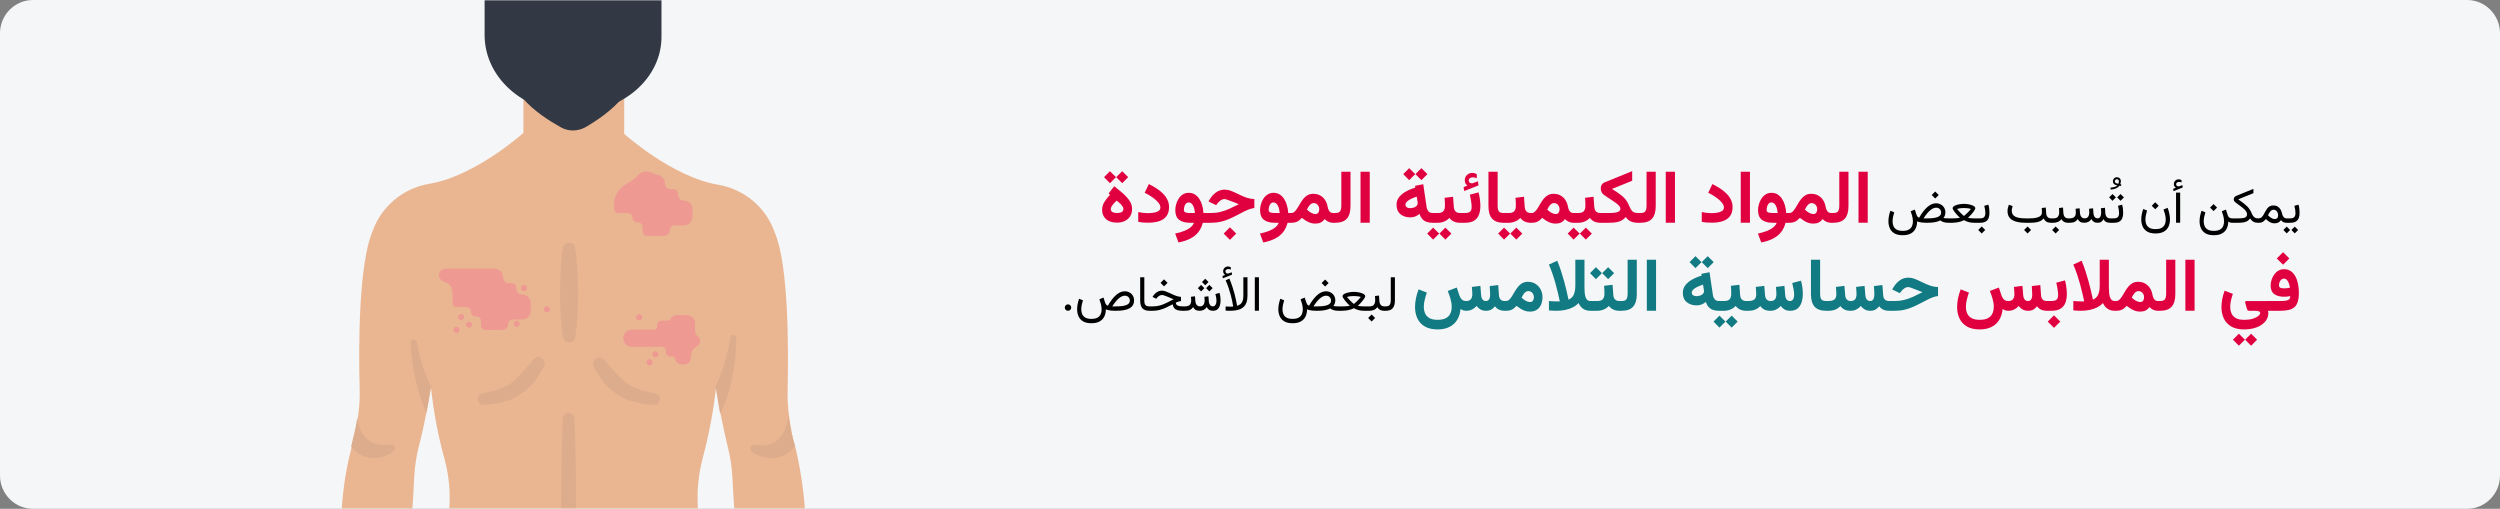 <?xml version="1.0" encoding="UTF-8"?>
<svg xmlns="http://www.w3.org/2000/svg" width="909" height="185" viewBox="0 0 909 185" fill="none">
  <rect x="0" y="0" width="909" height="185" fill="#808080" stroke="none"/>
  <g clip-path="url(#clip0_10_6717)">
    <path d="M897.026 0H11.974C5.388 0 0 5.429 0 12.065V172.935C0 179.571 5.388 185 11.974 185H897.026C903.612 185 909 179.571 909 172.935V12.065C909 5.429 903.612 0 897.026 0Z" fill="#F5F6F7"></path>
    <mask id="mask0_10_6717" style="mask-type:alpha" maskUnits="userSpaceOnUse" x="0" y="0" width="909" height="185">
      <path d="M897.026 0H11.974C5.388 0 0 5.429 0 12.065V172.935C0 179.571 5.388 185 11.974 185H897.026C903.612 185 909 179.571 909 172.935V12.065C909 5.429 903.612 0 897.026 0Z" fill="white"></path>
    </mask>
    <g mask="url(#mask0_10_6717)">
      <path d="M124 190.697H149.546C150.102 183.534 150.435 177.042 150.657 172.789C150.879 169.208 151.434 165.627 152.323 162.157C153.434 157.904 154.322 153.763 154.989 150.293C154.989 150.07 155.1 149.846 155.1 149.622L155.322 148.838C155.655 147.16 155.877 145.705 156.099 144.474C156.099 144.138 156.211 143.802 156.211 143.578C156.322 142.907 156.433 142.347 156.544 141.899C156.655 141.452 156.655 141.228 156.655 141.116C156.655 141.004 156.655 141.004 156.655 140.892C156.655 140.78 156.655 140.668 156.655 140.668C157.654 149.51 159.209 158.352 161.653 166.97C163.763 174.804 164.097 182.974 162.542 190.921H254.509C253.065 182.974 253.398 174.804 255.397 166.97C257.73 158.352 259.396 149.51 260.396 140.668V141.004C260.507 142.011 261.173 145.705 262.062 150.741C262.728 154.211 263.617 158.352 264.616 162.493C265.505 165.962 266.06 169.544 266.282 173.125C266.504 177.49 266.838 183.87 267.393 191.033H292.939C292.717 181.407 291.384 171.782 289.163 162.493C288.941 161.821 288.83 161.15 288.608 160.478C288.386 159.807 288.163 158.911 288.052 158.128C287.941 157.568 287.719 156.897 287.719 156.337V156.225C287.608 155.666 287.497 155.106 287.386 154.546C287.386 154.211 287.275 153.987 287.275 153.651L287.164 152.98C287.053 152.308 286.942 151.525 286.831 150.853C286.497 147.831 286.275 144.809 286.386 141.787C286.719 126.007 286.719 96.348 281.721 84.596C278.5 75.306 270.503 68.703 260.951 67.136C244.179 64.226 226.963 48.669 226.963 48.669V31.657C220.965 30.538 196.196 30.538 190.309 31.657V48.334C190.309 48.334 172.982 63.891 156.322 66.8C146.769 68.255 138.661 74.971 135.44 84.148C130.442 95.9 130.331 125.559 130.775 141.34C130.886 144.809 130.664 148.391 130.109 151.86C129.887 153.987 129.442 156.001 128.998 158.128C128.776 158.799 128.665 159.471 128.443 160.142C128.221 160.814 128.109 161.709 127.887 162.493C125.444 171.67 124.222 181.184 124 190.697Z" fill="#EAB692"></path>
      <path d="M204.638 90.528C204.194 93.214 203.971 95.9 203.86 98.586C203.749 101.272 203.638 103.958 203.638 106.532C203.638 109.107 203.638 111.905 203.86 114.591C204.082 117.277 204.194 119.963 204.638 122.537C204.86 123.768 205.971 124.664 207.192 124.552C208.192 124.44 208.97 123.656 209.192 122.537C209.636 119.851 209.747 117.165 209.969 114.591C210.191 112.017 210.191 109.218 210.191 106.532C210.191 103.846 210.08 101.16 209.969 98.586C209.858 96.012 209.636 93.214 209.192 90.528C209.192 89.297 208.192 88.289 206.97 88.289C205.749 88.289 204.638 89.185 204.638 90.528Z" fill="#DDAC8C"></path>
      <path d="M215.856 133.281C216.966 135.296 218.188 137.311 219.632 139.213C221.187 141.004 222.964 142.459 224.852 143.69C224.852 143.69 227.407 145.145 227.962 145.369C228.518 145.593 230.628 146.152 232.294 146.488C234.071 146.936 235.959 147.16 237.848 147.16H237.959C239.069 147.16 239.958 146.264 239.958 145.033C239.958 144.138 239.292 143.354 238.403 143.131C238.403 143.131 233.516 142.011 232.627 141.676C230.85 141.116 229.184 140.221 227.629 139.213C226.074 138.206 219.854 131.043 219.854 131.043C219.188 129.924 217.744 129.588 216.633 130.372C215.744 130.931 215.411 132.162 215.856 133.281Z" fill="#DDAC8C"></path>
      <path d="M197.751 133.281C196.64 135.296 195.418 137.311 193.974 139.213C192.419 141.004 190.642 142.459 188.754 143.69C188.754 143.69 186.199 145.145 185.644 145.369C185.089 145.593 182.978 146.152 181.312 146.488C179.535 146.936 177.647 147.16 175.759 147.16H175.648C174.537 147.16 173.648 146.152 173.648 145.033C173.648 144.138 174.315 143.354 175.203 143.13C175.203 143.13 180.09 142.011 180.979 141.676C182.756 141.116 184.422 140.221 185.977 139.213C187.532 138.206 193.752 131.043 193.752 131.043C194.419 129.924 195.752 129.476 196.862 130.148C197.973 130.819 198.528 132.162 197.751 133.281Z" fill="#DDAC8C"></path>
      <path d="M204.082 180.848V188.011C204.082 188.906 204.082 189.801 204.082 190.697H209.413C209.413 189.801 209.413 188.906 209.413 188.011V180.848C209.413 171.335 209.302 161.821 208.858 152.308C208.858 151.189 207.858 150.182 206.747 150.182C205.637 150.182 204.637 151.077 204.637 152.308C204.193 161.821 204.082 171.335 204.082 180.848Z" fill="#DDAC8C"></path>
      <path d="M274.39 161.709C286.719 163.724 286.608 150.405 286.608 150.405C286.941 153.651 287.608 156.897 288.496 160.142C288.719 160.814 288.83 161.485 289.052 162.157C284.387 168.425 277.056 166.97 273.28 164.172C272.724 163.724 272.613 162.828 273.057 162.269C273.391 161.821 273.946 161.597 274.39 161.709Z" fill="#DDAC8C"></path>
      <path d="M127.665 162.381C127.887 161.597 127.998 160.814 128.22 160.031C128.887 157.344 129.553 154.546 129.886 151.748C130.22 155.106 132.219 163.164 141.993 161.597C142.771 161.486 143.437 161.933 143.548 162.717C143.659 163.276 143.437 163.724 143.104 164.06C139.439 166.97 132.33 168.425 127.665 162.381Z" fill="#DDAC8C"></path>
      <path d="M260.173 140.444C262.839 134.848 264.616 128.917 265.505 122.761C265.505 122.089 266.06 121.642 266.727 121.754C267.393 121.754 267.837 122.313 267.726 122.985C267.615 131.043 266.393 141.228 261.839 150.517L260.173 140.444Z" fill="#DDAC8C"></path>
      <path d="M151.545 124.44C152.545 129.924 154.211 135.296 156.654 140.332V140.556C156.543 141.564 155.988 145.145 154.988 150.181C151.545 142.123 149.657 133.505 149.324 124.663C149.213 123.992 149.657 123.432 150.323 123.432C150.879 123.432 151.434 123.88 151.545 124.44Z" fill="#DDAC8C"></path>
      <path d="M188.977 32.553V29.643L227.519 29.195L227.63 32.105C227.63 33.224 227.297 34.232 226.63 35.127C222.743 40.051 216.967 43.857 212.968 46.207C210.192 47.774 206.748 47.886 203.972 46.319C199.973 44.081 193.975 40.387 189.977 35.575C189.31 34.679 188.977 33.672 188.977 32.553Z" fill="#323944"></path>
      <path d="M184.756 102.951C186.2 102.951 187.644 102.727 187.755 104.966C187.755 106.085 188.644 107.092 189.866 107.092C191.532 107.092 192.976 108.435 192.976 110.114V113.024C192.976 114.703 191.643 116.158 189.866 116.158H186.422C185.534 116.158 184.756 116.941 184.756 117.836C184.756 119.068 183.757 119.963 182.535 119.963H176.537C175.648 119.963 174.871 119.179 174.871 118.284C174.871 116.605 175.204 115.038 172.761 115.038C171.872 115.038 171.206 114.255 171.206 113.36C171.206 112.464 170.428 111.681 169.54 111.681H166.096C165.208 111.681 164.541 111.009 164.541 110.114V107.092C164.541 102.279 161.765 103.287 160.21 101.608C159.321 100.601 159.432 99.146 160.432 98.25C160.876 97.915 161.431 97.691 161.987 97.691H179.758C181.535 97.691 182.979 99.146 182.979 100.936C183.09 102.168 183.868 102.951 184.756 102.951Z" fill="#EE9992"></path>
      <path d="M246.536 70.781C246.536 71.9 247.424 72.907 248.646 72.907C250.312 72.907 251.756 74.25 251.756 75.929V78.839C251.756 80.518 250.423 81.973 248.646 81.973H245.203C244.314 81.973 243.537 82.756 243.537 83.652C243.537 84.883 242.537 85.778 241.315 85.778H235.317C234.429 85.778 233.651 84.995 233.651 84.099C233.651 82.421 233.984 80.854 231.541 80.854C230.652 80.854 229.986 80.07 229.986 79.175C229.986 78.279 229.208 77.496 228.32 77.496H224.877C223.988 77.496 223.322 76.825 223.322 75.929V72.907C224.688 66.993 229.178 66.993 231.673 63.977C233.336 61.966 235.624 61.809 238.538 63.506C240.316 63.506 241.759 64.961 241.759 66.752C241.871 67.983 242.648 68.766 243.537 68.766C244.981 68.766 246.424 68.542 246.536 70.781Z" fill="#EE9992"></path>
      <path d="M190.532 105.861C189.918 105.861 189.421 105.36 189.421 104.742C189.421 104.124 189.918 103.623 190.532 103.623C191.145 103.623 191.643 104.124 191.643 104.742C191.643 105.36 191.145 105.861 190.532 105.861Z" fill="#EE9992"></path>
      <path d="M198.862 113.583C198.249 113.583 197.751 113.082 197.751 112.464C197.751 111.846 198.249 111.345 198.862 111.345C199.475 111.345 199.973 111.846 199.973 112.464C199.973 113.082 199.475 113.583 198.862 113.583Z" fill="#EE9992"></path>
      <path d="M170.539 119.179C169.925 119.179 169.428 118.678 169.428 118.06C169.428 117.442 169.925 116.941 170.539 116.941C171.152 116.941 171.649 117.442 171.649 118.06C171.649 118.678 171.152 119.179 170.539 119.179Z" fill="#EE9992"></path>
      <path d="M167.651 116.381C167.038 116.381 166.54 115.88 166.54 115.262C166.54 114.644 167.038 114.143 167.651 114.143C168.264 114.143 168.762 114.644 168.762 115.262C168.762 115.88 168.264 116.381 167.651 116.381Z" fill="#EE9992"></path>
      <path d="M165.985 121.082C165.372 121.082 164.874 120.581 164.874 119.963C164.874 119.345 165.372 118.844 165.985 118.844C166.598 118.844 167.096 119.345 167.096 119.963C167.096 120.581 166.598 121.082 165.985 121.082Z" fill="#EE9992"></path>
      <path d="M187.866 118.844C187.252 118.844 186.755 118.343 186.755 117.725C186.755 117.106 187.252 116.605 187.866 116.605C188.479 116.605 188.977 117.106 188.977 117.725C188.977 118.343 188.479 118.844 187.866 118.844Z" fill="#EE9992"></path>
      <path d="M248.844 132.498H247.844C246.622 132.498 245.623 131.603 245.511 130.483C245.4 129.924 244.956 129.588 244.512 129.588H243.623C242.735 129.588 242.068 128.805 242.068 128.021C242.068 125.895 242.068 126.007 237.514 126.119H229.739C228.073 126.119 226.629 124.775 226.629 122.985C226.629 121.306 227.962 119.851 229.739 119.851C230.517 119.851 237.07 119.851 237.514 119.851C238.847 119.851 238.958 119.515 238.958 118.172C238.958 117.277 239.736 116.605 240.513 116.605H242.957C243.29 116.605 243.623 116.27 243.845 115.822C244.29 115.038 245.178 114.591 246.067 114.591H249.732C251.398 114.591 252.731 115.934 252.731 117.613V117.724C252.62 120.746 252.842 121.53 253.286 121.866C255.064 123.209 254.953 124.999 253.064 126.119C251.62 127.014 251.287 128.357 251.176 130.148C251.176 131.491 250.176 132.498 248.844 132.498Z" fill="#EE9992"></path>
      <path d="M238.293 129.924C237.679 129.924 237.182 129.423 237.182 128.805C237.182 128.187 237.679 127.685 238.293 127.685C238.906 127.685 239.403 128.187 239.403 128.805C239.403 129.423 238.906 129.924 238.293 129.924Z" fill="#EE9992"></path>
      <path d="M236.182 132.834C235.569 132.834 235.072 132.333 235.072 131.715C235.072 131.097 235.569 130.595 236.182 130.595C236.796 130.595 237.293 131.097 237.293 131.715C237.293 132.333 236.796 132.834 236.182 132.834Z" fill="#EE9992"></path>
      <path d="M232.406 116.493C231.792 116.493 231.295 115.992 231.295 115.374C231.295 114.756 231.792 114.255 232.406 114.255C233.019 114.255 233.517 114.756 233.517 115.374C233.517 115.992 233.019 116.493 232.406 116.493Z" fill="#EE9992"></path>
      <path d="M179.424 -21.617C177.314 -18.371 176.203 -14.678 176.203 -10.872V12.743C176.203 28.971 191.753 42.066 210.747 40.835C227.407 39.828 240.514 27.964 240.514 13.414V-11.656C240.514 -15.237 239.514 -18.595 237.626 -21.617H179.424Z" fill="#323944"></path>
    </g>
    <path d="M408.472 75.924C408.472 76.452 408.278 76.838 407.892 77.085C407.505 77.331 406.929 77.454 406.165 77.454C405.435 77.454 404.873 77.331 404.477 77.085C404.082 76.83 403.884 76.487 403.884 76.056C403.884 75.731 403.989 75.388 404.2 75.028C404.411 74.668 404.679 74.307 405.004 73.947C405.33 73.578 405.668 73.235 406.02 72.918C406.38 73.191 406.749 73.507 407.127 73.868C407.505 74.219 407.821 74.575 408.076 74.936C408.34 75.296 408.472 75.626 408.472 75.924ZM403.594 70.809C402.759 71.723 402.073 72.611 401.537 73.472C401.001 74.325 400.733 75.296 400.733 76.386C400.733 77.695 401.199 78.785 402.13 79.655C403.071 80.517 404.42 80.947 406.178 80.947C407.241 80.947 408.182 80.745 408.999 80.341C409.816 79.936 410.458 79.361 410.924 78.614C411.39 77.867 411.623 76.975 411.623 75.938C411.623 75.129 411.438 74.364 411.069 73.644C410.7 72.923 410.203 72.233 409.579 71.574C408.955 70.906 408.256 70.255 407.483 69.623C406.718 68.99 405.936 68.353 405.136 67.711L403.08 70.348L403.594 70.809ZM408.037 62.253L405.861 64.415L408.037 66.603L410.212 64.415L408.037 62.253ZM403.581 62.253L401.432 64.415L403.581 66.603L405.782 64.415L403.581 62.253ZM417.305 77.506C416.839 77.506 416.29 77.471 415.657 77.401C415.033 77.322 414.435 77.225 413.864 77.111V80.644C414.426 80.767 415.002 80.855 415.591 80.908C416.188 80.952 416.826 80.974 417.502 80.974C419.067 80.974 420.412 80.78 421.537 80.394C422.67 80.007 423.541 79.396 424.147 78.561C424.762 77.726 425.07 76.636 425.07 75.291C425.07 74.334 424.872 73.45 424.477 72.642C424.081 71.824 423.541 71.073 422.855 70.387C422.169 69.702 421.387 69.073 420.508 68.502C419.629 67.931 418.702 67.403 417.727 66.92L416.21 70.084C417.292 70.611 418.263 71.187 419.124 71.811C419.985 72.426 420.667 73.041 421.167 73.657C421.668 74.272 421.919 74.856 421.919 75.41C421.919 75.955 421.704 76.381 421.273 76.689C420.842 76.988 420.275 77.199 419.572 77.322C418.869 77.445 418.113 77.506 417.305 77.506ZM432.242 70.11C431.407 70.11 430.682 70.312 430.066 70.717C429.451 71.112 428.941 71.631 428.537 72.272C428.133 72.914 427.83 73.6 427.627 74.329C427.434 75.059 427.337 75.753 427.337 76.412C427.337 78.012 427.794 79.176 428.708 79.906C429.623 80.635 430.958 81 432.716 81H434.114C433.894 81.633 433.463 82.204 432.822 82.714C432.18 83.224 431.385 83.659 430.436 84.019C429.495 84.388 428.449 84.687 427.298 84.915L428.498 88.159C430.229 87.825 431.692 87.337 432.888 86.695C434.083 86.062 435.045 85.272 435.775 84.322C436.504 83.382 437.023 82.274 437.331 81H438.662V77.454H437.568C437.515 76.469 437.361 75.538 437.106 74.659C436.86 73.771 436.513 72.989 436.065 72.312C435.625 71.626 435.089 71.09 434.457 70.704C433.824 70.308 433.085 70.11 432.242 70.11ZM432.677 77.454C431.991 77.454 431.451 77.383 431.055 77.243C430.66 77.093 430.462 76.772 430.462 76.28C430.462 75.955 430.515 75.586 430.62 75.173C430.726 74.751 430.906 74.386 431.161 74.079C431.424 73.762 431.776 73.604 432.215 73.604C432.584 73.604 432.901 73.718 433.165 73.947C433.437 74.166 433.661 74.465 433.837 74.843C434.021 75.212 434.167 75.626 434.272 76.082C434.377 76.54 434.448 76.997 434.483 77.454H432.677ZM447.205 82.648L444.924 84.929L447.205 87.21L449.486 84.929L447.205 82.648ZM438.188 77.454V81H440.363C441.646 81 442.824 80.873 443.896 80.618C444.977 80.363 446.032 80.007 447.06 79.55C448.097 79.093 449.178 78.565 450.303 77.968C451.138 77.519 451.876 77.137 452.518 76.821C453.16 76.504 453.762 76.249 454.324 76.056C454.887 75.854 455.471 75.713 456.078 75.634V72.378C455.568 72.352 455.093 72.303 454.654 72.233C454.214 72.154 453.762 72.04 453.296 71.89C452.839 71.732 452.32 71.53 451.74 71.284C451.16 71.029 450.479 70.708 449.697 70.321C448.967 69.961 448.242 69.644 447.521 69.372C446.81 69.091 446.062 68.95 445.28 68.95C444.138 68.95 443.109 69.275 442.195 69.926C441.281 70.576 440.521 71.402 439.915 72.404L439.4 73.235L442.169 74.593L442.802 73.802C443.065 73.459 443.417 73.138 443.856 72.839C444.305 72.532 444.775 72.378 445.267 72.378C445.373 72.378 445.509 72.4 445.676 72.444C445.852 72.488 446.058 72.554 446.295 72.642C446.542 72.721 446.818 72.822 447.126 72.945C447.425 73.05 447.768 73.182 448.154 73.34C448.55 73.49 448.945 73.644 449.341 73.802C449.745 73.96 450.11 74.109 450.435 74.25C449.169 74.9 447.996 75.467 446.915 75.951C445.843 76.425 444.784 76.794 443.738 77.058C442.701 77.322 441.589 77.454 440.402 77.454H438.188ZM463.065 70.11C462.23 70.11 461.505 70.312 460.89 70.717C460.274 71.112 459.765 71.631 459.36 72.272C458.956 72.914 458.653 73.6 458.451 74.329C458.257 75.059 458.161 75.753 458.161 76.412C458.161 78.012 458.618 79.176 459.532 79.906C460.446 80.635 461.782 81 463.54 81H464.937C464.717 81.633 464.287 82.204 463.645 82.714C463.003 83.224 462.208 83.659 461.259 84.019C460.318 84.388 459.272 84.687 458.121 84.915L459.321 88.159C461.052 87.825 462.516 87.337 463.711 86.695C464.906 86.062 465.869 85.272 466.598 84.322C467.328 83.382 467.846 82.274 468.154 81H469.485V77.454H468.391C468.338 76.469 468.185 75.538 467.93 74.659C467.684 73.771 467.336 72.989 466.888 72.312C466.449 71.626 465.913 71.09 465.28 70.704C464.647 70.308 463.909 70.11 463.065 70.11ZM463.5 77.454C462.814 77.454 462.274 77.383 461.878 77.243C461.483 77.093 461.285 76.772 461.285 76.28C461.285 75.955 461.338 75.586 461.443 75.173C461.549 74.751 461.729 74.386 461.984 74.079C462.248 73.762 462.599 73.604 463.039 73.604C463.408 73.604 463.724 73.718 463.988 73.947C464.26 74.166 464.484 74.465 464.66 74.843C464.845 75.212 464.99 75.626 465.095 76.082C465.201 76.54 465.271 76.997 465.306 77.454H463.5ZM469.564 81C470.232 81 470.786 80.921 471.226 80.763C471.665 80.605 472.052 80.394 472.386 80.13C472.72 79.857 473.049 79.55 473.375 79.207C473.893 79.62 474.407 79.985 474.917 80.301C475.436 80.618 475.967 80.864 476.512 81.04C477.057 81.215 477.633 81.303 478.239 81.303C479.013 81.303 479.667 81.171 480.204 80.908C480.749 80.635 481.236 80.218 481.667 79.655C481.992 80.042 482.427 80.363 482.972 80.618C483.517 80.873 484.071 81 484.633 81H484.989V77.454H484.646C484.365 77.454 484.093 77.379 483.829 77.23C483.574 77.08 483.35 76.83 483.157 76.478C482.963 76.126 482.814 75.661 482.708 75.081C482.559 74.219 482.256 73.441 481.799 72.747C481.351 72.044 480.766 71.49 480.045 71.086C479.333 70.673 478.485 70.466 477.501 70.466C476.701 70.466 476.011 70.633 475.431 70.967C474.851 71.301 474.346 71.736 473.915 72.272C473.484 72.809 473.093 73.376 472.742 73.973C472.399 74.562 472.065 75.124 471.74 75.661C471.415 76.188 471.076 76.619 470.725 76.953C470.373 77.287 469.964 77.454 469.499 77.454H469.024L469.011 81H469.564ZM477.606 73.841C478.248 73.841 478.753 74.065 479.123 74.514C479.492 74.953 479.676 75.485 479.676 76.109C479.676 76.584 479.562 76.988 479.333 77.322C479.114 77.656 478.753 77.823 478.252 77.823C478.05 77.823 477.817 77.788 477.554 77.717C477.299 77.647 477.018 77.528 476.71 77.361C476.481 77.238 476.24 77.08 475.985 76.887C475.73 76.693 475.466 76.469 475.194 76.214C475.352 75.872 475.545 75.52 475.774 75.16C476.011 74.79 476.279 74.478 476.578 74.224C476.886 73.969 477.229 73.841 477.606 73.841ZM484.488 77.454V81H485.464C487.424 81 488.843 80.495 489.722 79.484C490.601 78.473 491.041 76.979 491.041 75.001V62.451H487.705V74.751C487.705 75.63 487.569 76.302 487.296 76.768C487.033 77.225 486.426 77.454 485.477 77.454H484.488ZM498.041 62.451H494.692V80.987H498.041V62.451ZM516.828 61.145L514.652 63.308L516.828 65.496L519.003 63.308L516.828 61.145ZM512.372 61.145L510.223 63.308L512.372 65.496L514.573 63.308L512.372 61.145ZM520.835 81H521.271V77.454H520.888C520.229 77.454 519.724 77.243 519.372 76.821C519.021 76.39 518.805 75.907 518.726 75.371L517.487 66.973L514.507 67.579L514.6 68.212C513.686 68.493 512.815 68.827 511.989 69.214C511.172 69.592 510.447 70.036 509.814 70.545C509.19 71.055 508.693 71.635 508.324 72.286C507.964 72.936 507.784 73.67 507.784 74.487C507.784 75.973 508.258 77.102 509.208 77.876C510.157 78.649 511.343 79.036 512.767 79.036C513.409 79.036 513.998 78.935 514.534 78.732C515.07 78.522 515.606 78.201 516.142 77.77C516.362 78.482 516.678 79.08 517.091 79.563C517.504 80.038 518.023 80.398 518.647 80.644C519.271 80.881 520 81 520.835 81ZM515.47 73.868C515.47 74.272 515.329 74.61 515.048 74.883C514.775 75.155 514.428 75.357 514.006 75.489C513.584 75.621 513.158 75.687 512.728 75.687C512.218 75.687 511.805 75.573 511.488 75.344C511.181 75.107 511.027 74.782 511.027 74.369C511.027 74.079 511.137 73.797 511.356 73.525C511.576 73.252 511.875 72.998 512.253 72.76C512.64 72.514 513.079 72.286 513.571 72.075C514.063 71.855 514.578 71.653 515.114 71.468L515.364 72.998C515.399 73.156 515.426 73.31 515.443 73.459C515.461 73.608 515.47 73.745 515.47 73.868ZM520.743 77.454V81H521.798V77.454H520.743ZM525.542 82.767L523.367 84.929L525.542 87.117L527.717 84.929L525.542 82.767ZM521.086 82.767L518.937 84.929L521.086 87.117L523.288 84.929L521.086 82.767ZM525.252 71.916C525.296 72.365 525.327 72.826 525.344 73.301C525.371 73.767 525.384 74.246 525.384 74.738C525.384 75.652 525.19 76.333 524.804 76.781C524.417 77.23 523.727 77.454 522.734 77.454H521.481V81H522.734C523.569 81 524.355 80.846 525.094 80.539C525.841 80.231 526.474 79.796 526.992 79.233C527.256 79.585 527.568 79.893 527.928 80.156C528.289 80.42 528.706 80.626 529.181 80.776C529.655 80.925 530.191 81 530.789 81H531.079V77.454H530.815C530.323 77.454 529.919 77.361 529.603 77.177C529.286 76.992 529.044 76.728 528.877 76.386C528.719 76.043 528.627 75.643 528.601 75.186L528.337 71.547L525.252 71.916ZM530.552 77.454V81H531.527V77.454H530.552ZM533.544 67.487L532.16 68.027L532.384 69.464L537.592 67.408L537.381 65.918L535.509 66.603C535.491 66.612 535.474 66.621 535.456 66.63C535.438 66.63 535.421 66.63 535.403 66.63C534.938 66.691 534.59 66.617 534.362 66.406C534.133 66.186 534.015 65.957 534.006 65.72C534.006 65.307 534.155 64.995 534.454 64.784C534.762 64.573 535.091 64.468 535.443 64.468C535.698 64.468 535.944 64.494 536.181 64.547C536.427 64.6 536.687 64.696 536.959 64.837L536.946 63.334C536.682 63.185 536.423 63.07 536.168 62.991C535.922 62.912 535.619 62.873 535.258 62.873C534.564 62.873 533.944 63.123 533.399 63.624C532.863 64.125 532.595 64.767 532.595 65.549C532.595 66.023 532.679 66.406 532.846 66.696C533.013 66.986 533.246 67.249 533.544 67.487ZM532.635 81C534.05 81 535.166 80.745 535.983 80.235C536.801 79.717 537.385 79.001 537.737 78.086C538.088 77.164 538.264 76.087 538.264 74.856C538.264 74.101 538.207 73.31 538.093 72.483C537.987 71.648 537.825 70.8 537.605 69.939L534.415 70.796C534.661 71.745 534.832 72.606 534.929 73.38C535.034 74.153 535.087 74.782 535.087 75.265C535.087 76.1 534.885 76.676 534.48 76.992C534.085 77.3 533.461 77.454 532.608 77.454H531.171V81H532.635ZM541.204 62.451V74.988C541.204 77.01 541.648 78.517 542.536 79.51C543.432 80.503 544.834 81 546.741 81H547.058V77.454H546.741C545.871 77.454 545.287 77.251 544.988 76.847C544.689 76.434 544.54 75.731 544.54 74.738V62.451H541.204ZM546.53 77.454V81H547.585V77.454H546.53ZM551.329 82.767L549.154 84.929L551.329 87.117L553.504 84.929L551.329 82.767ZM546.873 82.767L544.724 84.929L546.873 87.117L549.075 84.929L546.873 82.767ZM551.039 71.916C551.083 72.365 551.114 72.826 551.131 73.301C551.158 73.767 551.171 74.246 551.171 74.738C551.171 75.652 550.978 76.333 550.591 76.781C550.204 77.23 549.514 77.454 548.521 77.454H547.269V81H548.521C549.356 81 550.143 80.846 550.881 80.539C551.628 80.231 552.261 79.796 552.779 79.233C553.043 79.585 553.355 79.893 553.715 80.156C554.076 80.42 554.493 80.626 554.968 80.776C555.442 80.925 555.979 81 556.576 81H556.866V77.454H556.603C556.11 77.454 555.706 77.361 555.39 77.177C555.073 76.992 554.832 76.728 554.665 76.386C554.506 76.043 554.414 75.643 554.388 75.186L554.124 71.547L551.039 71.916ZM556.945 81C557.613 81 558.167 80.921 558.606 80.763C559.046 80.605 559.433 80.394 559.767 80.13C560.101 79.857 560.43 79.55 560.755 79.207C561.274 79.62 561.788 79.985 562.298 80.301C562.816 80.618 563.348 80.864 563.893 81.04C564.438 81.215 565.014 81.303 565.62 81.303C566.394 81.303 567.048 81.171 567.584 80.908C568.129 80.635 568.617 80.218 569.048 79.655C569.373 80.042 569.808 80.363 570.353 80.618C570.898 80.873 571.452 81 572.014 81H572.37V77.454H572.027C571.746 77.454 571.474 77.379 571.21 77.23C570.955 77.08 570.731 76.83 570.538 76.478C570.344 76.126 570.195 75.661 570.089 75.081C569.94 74.219 569.637 73.441 569.18 72.747C568.731 72.044 568.147 71.49 567.426 71.086C566.714 70.673 565.866 70.466 564.882 70.466C564.082 70.466 563.392 70.633 562.812 70.967C562.232 71.301 561.727 71.736 561.296 72.272C560.865 72.809 560.474 73.376 560.123 73.973C559.78 74.562 559.446 75.124 559.121 75.661C558.795 76.188 558.457 76.619 558.105 76.953C557.754 77.287 557.345 77.454 556.879 77.454H556.405L556.392 81H556.945ZM564.987 73.841C565.629 73.841 566.134 74.065 566.503 74.514C566.873 74.953 567.057 75.485 567.057 76.109C567.057 76.584 566.943 76.988 566.714 77.322C566.495 77.656 566.134 77.823 565.633 77.823C565.431 77.823 565.198 77.788 564.935 77.717C564.68 77.647 564.398 77.528 564.091 77.361C563.862 77.238 563.621 77.08 563.366 76.887C563.111 76.693 562.847 76.469 562.575 76.214C562.733 75.872 562.926 75.52 563.155 75.16C563.392 74.79 563.66 74.478 563.959 74.224C564.267 73.969 564.609 73.841 564.987 73.841ZM571.816 77.454V81H572.871V77.454H571.816ZM576.615 82.767L574.44 84.929L576.615 87.117L578.791 84.929L576.615 82.767ZM572.159 82.767L570.01 84.929L572.159 87.117L574.361 84.929L572.159 82.767ZM576.325 71.916C576.369 72.365 576.4 72.826 576.417 73.301C576.444 73.767 576.457 74.246 576.457 74.738C576.457 75.652 576.264 76.333 575.877 76.781C575.49 77.23 574.8 77.454 573.807 77.454H572.555V81H573.807C574.642 81 575.429 80.846 576.167 80.539C576.914 80.231 577.547 79.796 578.065 79.233C578.329 79.585 578.641 79.893 579.001 80.156C579.362 80.42 579.779 80.626 580.254 80.776C580.729 80.925 581.265 81 581.862 81H582.152V77.454H581.889C581.396 77.454 580.992 77.361 580.676 77.177C580.359 76.992 580.118 76.728 579.951 76.386C579.792 76.043 579.7 75.643 579.674 75.186L579.41 71.547L576.325 71.916ZM586.121 68.7L593.464 65.72V62.227L583.418 66.327C582.961 66.511 582.614 66.806 582.376 67.21C582.148 67.614 582.034 68.058 582.034 68.541C582.034 68.981 582.126 69.403 582.311 69.807C582.504 70.203 582.772 70.537 583.115 70.809C583.537 71.117 584.011 71.442 584.539 71.785C585.075 72.127 585.611 72.475 586.147 72.826C586.692 73.178 587.193 73.529 587.65 73.881C588.107 74.232 588.476 74.571 588.757 74.896C589.039 75.221 589.179 75.52 589.179 75.793C589.179 76.241 589.021 76.584 588.705 76.821C588.388 77.058 587.909 77.225 587.268 77.322C586.635 77.41 585.831 77.454 584.855 77.454H581.678V81H584.868C586.02 81 586.978 80.934 587.742 80.802C588.507 80.662 589.153 80.438 589.68 80.13C590.216 79.822 590.7 79.414 591.13 78.904C591.64 79.651 592.251 80.187 592.963 80.512C593.684 80.837 594.562 81 595.6 81H595.969V77.454H595.6C594.967 77.454 594.457 77.366 594.07 77.19C593.684 77.005 593.363 76.715 593.108 76.32C592.853 75.915 592.589 75.384 592.317 74.725C592.106 74.197 591.864 73.718 591.592 73.288C591.319 72.857 591.007 72.453 590.656 72.075C590.304 71.697 589.904 71.332 589.456 70.981C589.017 70.62 588.52 70.255 587.966 69.886C587.413 69.517 586.797 69.122 586.121 68.7ZM595.468 77.454V81H596.443C598.403 81 599.823 80.495 600.702 79.484C601.581 78.473 602.02 76.979 602.02 75.001V62.451H598.685V74.751C598.685 75.63 598.548 76.302 598.276 76.768C598.012 77.225 597.406 77.454 596.457 77.454H595.468ZM609.021 62.451H605.672V80.987H609.021V62.451ZM622.204 77.506C621.738 77.506 621.189 77.471 620.556 77.401C619.932 77.322 619.334 77.225 618.763 77.111V80.644C619.326 80.767 619.901 80.855 620.49 80.908C621.088 80.952 621.725 80.974 622.402 80.974C623.966 80.974 625.311 80.78 626.436 80.394C627.57 80.007 628.44 79.396 629.046 78.561C629.662 77.726 629.969 76.636 629.969 75.291C629.969 74.334 629.771 73.45 629.376 72.642C628.98 71.824 628.44 71.073 627.754 70.387C627.069 69.702 626.287 69.073 625.408 68.502C624.529 67.931 623.602 67.403 622.626 66.92L621.11 70.084C622.191 70.611 623.162 71.187 624.023 71.811C624.885 72.426 625.566 73.041 626.067 73.657C626.568 74.272 626.818 74.856 626.818 75.41C626.818 75.955 626.603 76.381 626.172 76.689C625.742 76.988 625.175 77.199 624.472 77.322C623.769 77.445 623.013 77.506 622.204 77.506ZM636.284 62.451H632.936V80.987H636.284V62.451ZM644.128 70.11C643.293 70.11 642.568 70.312 641.953 70.717C641.338 71.112 640.828 71.631 640.424 72.272C640.02 72.914 639.716 73.6 639.514 74.329C639.321 75.059 639.224 75.753 639.224 76.412C639.224 78.012 639.681 79.176 640.595 79.906C641.509 80.635 642.845 81 644.603 81H646C645.781 81.633 645.35 82.204 644.708 82.714C644.067 83.224 643.271 83.659 642.322 84.019C641.382 84.388 640.336 84.687 639.185 84.915L640.384 88.159C642.116 87.825 643.579 87.337 644.774 86.695C645.97 86.062 646.932 85.272 647.662 84.322C648.391 83.382 648.91 82.274 649.217 81H650.549V77.454H649.455C649.402 76.469 649.248 75.538 648.993 74.659C648.747 73.771 648.4 72.989 647.952 72.312C647.512 71.626 646.976 71.09 646.343 70.704C645.71 70.308 644.972 70.11 644.128 70.11ZM644.563 77.454C643.878 77.454 643.337 77.383 642.942 77.243C642.546 77.093 642.349 76.772 642.349 76.28C642.349 75.955 642.401 75.586 642.507 75.173C642.612 74.751 642.792 74.386 643.047 74.079C643.311 73.762 643.663 73.604 644.102 73.604C644.471 73.604 644.788 73.718 645.051 73.947C645.324 74.166 645.548 74.465 645.724 74.843C645.908 75.212 646.053 75.626 646.159 76.082C646.264 76.54 646.334 76.997 646.37 77.454H644.563ZM650.628 81C651.296 81 651.85 80.921 652.289 80.763C652.729 80.605 653.115 80.394 653.449 80.13C653.783 79.857 654.113 79.55 654.438 79.207C654.957 79.62 655.471 79.985 655.98 80.301C656.499 80.618 657.031 80.864 657.576 81.04C658.121 81.215 658.696 81.303 659.303 81.303C660.076 81.303 660.731 81.171 661.267 80.908C661.812 80.635 662.3 80.218 662.73 79.655C663.056 80.042 663.491 80.363 664.036 80.618C664.581 80.873 665.134 81 665.697 81H666.053V77.454H665.71C665.429 77.454 665.156 77.379 664.893 77.23C664.638 77.08 664.414 76.83 664.22 76.478C664.027 76.126 663.877 75.661 663.772 75.081C663.623 74.219 663.319 73.441 662.862 72.747C662.414 72.044 661.83 71.49 661.109 71.086C660.397 70.673 659.549 70.466 658.564 70.466C657.765 70.466 657.075 70.633 656.495 70.967C655.915 71.301 655.409 71.736 654.979 72.272C654.548 72.809 654.157 73.376 653.805 73.973C653.462 74.562 653.128 75.124 652.803 75.661C652.478 76.188 652.14 76.619 651.788 76.953C651.437 77.287 651.028 77.454 650.562 77.454H650.087L650.074 81H650.628ZM658.67 73.841C659.312 73.841 659.817 74.065 660.186 74.514C660.555 74.953 660.74 75.485 660.74 76.109C660.74 76.584 660.625 76.988 660.397 77.322C660.177 77.656 659.817 77.823 659.316 77.823C659.114 77.823 658.881 77.788 658.617 77.717C658.362 77.647 658.081 77.528 657.773 77.361C657.545 77.238 657.303 77.08 657.048 76.887C656.793 76.693 656.53 76.469 656.257 76.214C656.416 75.872 656.609 75.52 656.837 75.16C657.075 74.79 657.343 74.478 657.642 74.224C657.949 73.969 658.292 73.841 658.67 73.841ZM665.552 77.454V81H666.527C668.487 81 669.907 80.495 670.786 79.484C671.665 78.473 672.104 76.979 672.104 75.001V62.451H668.769V74.751C668.769 75.63 668.632 76.302 668.36 76.768C668.096 77.225 667.49 77.454 666.541 77.454H665.552ZM679.104 62.451H675.756V80.987H679.104V62.451ZM719.811 116.283C718.537 116.283 717.535 116.067 716.805 115.637C716.076 115.206 715.557 114.63 715.25 113.91C714.951 113.189 714.801 112.398 714.801 111.537C714.801 110.763 714.907 109.937 715.118 109.058C715.329 108.17 715.588 107.274 715.896 106.369L712.903 105.208C712.49 106.281 712.169 107.366 711.94 108.465C711.721 109.555 711.611 110.614 711.611 111.642C711.611 113.18 711.896 114.56 712.468 115.782C713.048 117.012 713.94 117.983 715.144 118.695C716.357 119.416 717.913 119.776 719.811 119.776C721.516 119.776 722.962 119.469 724.148 118.854C725.344 118.247 726.275 117.386 726.943 116.27C727.62 115.162 728.024 113.853 728.156 112.341C728.429 112.543 728.741 112.706 729.092 112.829C729.444 112.943 729.835 113 730.266 113C731.021 113 731.72 112.842 732.362 112.525C733.003 112.2 733.553 111.774 734.01 111.247C734.37 111.756 734.832 112.178 735.394 112.512C735.965 112.837 736.646 113 737.438 113C738.211 113 738.857 112.846 739.375 112.539C739.894 112.222 740.329 111.822 740.681 111.339C741.015 111.857 741.489 112.266 742.104 112.565C742.72 112.855 743.445 113 744.28 113H744.636V109.454H744.253C743.788 109.454 743.401 109.37 743.093 109.203C742.786 109.027 742.553 108.781 742.395 108.465C742.236 108.14 742.144 107.749 742.118 107.292L741.854 103.64L738.756 104.022C738.782 104.4 738.804 104.791 738.822 105.195C738.848 105.591 738.87 105.964 738.888 106.316C738.905 106.659 738.914 106.936 738.914 107.146C738.914 107.612 738.861 108.021 738.756 108.373C738.65 108.715 738.483 108.983 738.255 109.177C738.035 109.361 737.741 109.454 737.372 109.454C736.985 109.454 736.664 109.357 736.409 109.164C736.163 108.961 735.979 108.698 735.855 108.373C735.732 108.039 735.658 107.678 735.631 107.292L735.368 103.943L732.27 104.325C732.296 104.659 732.322 105.006 732.349 105.367C732.375 105.718 732.397 106.035 732.415 106.316C732.432 106.597 732.441 106.804 732.441 106.936C732.441 107.744 732.261 108.368 731.9 108.808C731.54 109.238 730.978 109.454 730.213 109.454C729.475 109.454 728.917 109.243 728.539 108.821C728.161 108.399 727.871 107.867 727.668 107.226L726.785 104.549L723.516 105.789C723.867 106.659 724.192 107.599 724.491 108.61C724.79 109.612 724.939 110.596 724.939 111.563C724.939 112.442 724.781 113.237 724.465 113.949C724.157 114.661 723.63 115.228 722.883 115.65C722.136 116.072 721.112 116.283 719.811 116.283ZM744.122 109.454V113H744.754V109.454H744.122ZM746.837 114.648L744.557 116.929L746.837 119.209L749.118 116.929L746.837 114.648ZM745.875 113C747.29 113 748.406 112.745 749.224 112.235C750.041 111.717 750.625 111 750.977 110.086C751.329 109.164 751.504 108.087 751.504 106.856C751.504 106.101 751.447 105.31 751.333 104.483C751.228 103.648 751.065 102.8 750.845 101.939L747.655 102.796C747.901 103.745 748.072 104.606 748.169 105.38C748.274 106.153 748.327 106.782 748.327 107.265C748.327 108.1 748.125 108.676 747.721 108.992C747.325 109.3 746.701 109.454 745.849 109.454H744.412V113H745.875ZM760.97 108.953C760.97 108.953 760.909 108.658 760.786 108.069C760.671 107.48 760.496 106.689 760.258 105.696C760.03 104.703 759.749 103.591 759.415 102.361C759.081 101.13 758.698 99.86 758.268 98.551C757.846 97.241 757.38 95.989 756.87 94.793L753.851 96.204C754.361 97.347 754.822 98.538 755.235 99.777C755.648 101.007 756.013 102.207 756.33 103.376C756.655 104.536 756.923 105.586 757.134 106.527C757.354 107.458 757.521 108.201 757.635 108.755C757.749 109.309 757.806 109.585 757.806 109.585C757.666 109.594 757.516 109.599 757.358 109.599C757.208 109.599 757.033 109.599 756.831 109.599C756.435 109.599 755.978 109.585 755.459 109.559C754.941 109.524 754.409 109.489 753.864 109.454V112.855C754.33 112.89 754.783 112.925 755.222 112.96C755.67 112.987 756.119 113 756.567 113C757.736 113 758.826 112.895 759.836 112.684C760.847 112.473 761.757 112.156 762.565 111.734C763.383 111.312 764.073 110.794 764.635 110.179C764.873 110.741 765.185 111.233 765.571 111.655C765.958 112.077 766.428 112.407 766.982 112.644C767.536 112.881 768.177 113 768.907 113H769.408V109.454H768.946C768.48 109.454 768.103 109.322 767.812 109.058C767.522 108.794 767.303 108.434 767.153 107.977C767.013 107.511 766.916 106.988 766.863 106.408C766.811 105.828 766.784 105.217 766.784 104.576V94.451H763.462V103.877C763.462 104.844 763.365 105.666 763.172 106.342C762.987 107.019 762.71 107.568 762.341 107.99C761.981 108.412 761.524 108.733 760.97 108.953ZM769.474 113C770.142 113 770.695 112.921 771.135 112.763C771.574 112.604 771.961 112.394 772.295 112.13C772.629 111.857 772.958 111.55 773.284 111.207C773.802 111.62 774.316 111.985 774.826 112.301C775.345 112.618 775.876 112.864 776.421 113.04C776.966 113.215 777.542 113.303 778.148 113.303C778.922 113.303 779.577 113.171 780.113 112.908C780.658 112.635 781.146 112.218 781.576 111.655C781.901 112.042 782.336 112.363 782.881 112.618C783.426 112.873 783.98 113 784.542 113H784.898V109.454H784.556C784.274 109.454 784.002 109.379 783.738 109.229C783.483 109.08 783.259 108.83 783.066 108.478C782.873 108.126 782.723 107.661 782.618 107.081C782.468 106.219 782.165 105.441 781.708 104.747C781.26 104.044 780.675 103.49 779.955 103.086C779.243 102.673 778.395 102.466 777.41 102.466C776.61 102.466 775.92 102.633 775.34 102.967C774.76 103.301 774.255 103.736 773.824 104.272C773.394 104.809 773.002 105.375 772.651 105.973C772.308 106.562 771.974 107.125 771.649 107.661C771.324 108.188 770.985 108.619 770.634 108.953C770.282 109.287 769.874 109.454 769.408 109.454H768.933L768.92 113H769.474ZM777.516 105.841C778.157 105.841 778.663 106.065 779.032 106.514C779.401 106.953 779.585 107.485 779.585 108.109C779.585 108.583 779.471 108.988 779.243 109.322C779.023 109.656 778.663 109.823 778.162 109.823C777.959 109.823 777.727 109.788 777.463 109.717C777.208 109.647 776.927 109.528 776.619 109.361C776.391 109.238 776.149 109.08 775.894 108.887C775.639 108.693 775.375 108.469 775.103 108.214C775.261 107.872 775.455 107.52 775.683 107.16C775.92 106.791 776.188 106.479 776.487 106.224C776.795 105.969 777.138 105.841 777.516 105.841ZM784.397 109.454V113H785.373C787.333 113 788.752 112.495 789.631 111.484C790.51 110.473 790.95 108.979 790.95 107.001V94.451H787.614V106.751C787.614 107.63 787.478 108.302 787.206 108.768C786.942 109.225 786.335 109.454 785.386 109.454H784.397ZM797.95 94.451H794.602V112.987H797.95V94.451ZM815.919 119.776C817.334 119.776 818.591 119.614 819.69 119.289C820.789 118.972 821.716 118.537 822.472 117.983C823.228 117.43 823.799 116.797 824.186 116.085C824.572 115.382 824.766 114.648 824.766 113.883C824.766 113.734 824.757 113.598 824.739 113.475C824.722 113.352 824.678 113.193 824.607 113V109.467H816.803C816.539 109.467 816.385 109.524 816.341 109.638C816.297 109.744 816.311 109.906 816.381 110.126L816.895 112.024C816.983 112.323 817.071 112.561 817.159 112.736C817.255 112.912 817.471 113 817.805 113H819.848C820.525 113 821.017 113.066 821.325 113.198C821.641 113.338 821.799 113.571 821.799 113.896C821.799 114.134 821.597 114.441 821.193 114.819C820.789 115.197 820.151 115.536 819.281 115.834C818.42 116.133 817.299 116.283 815.919 116.283C814.645 116.283 813.643 116.067 812.914 115.637C812.184 115.206 811.666 114.63 811.358 113.91C811.059 113.189 810.91 112.398 810.91 111.537C810.91 110.904 810.989 110.196 811.147 109.414C811.314 108.632 811.556 107.775 811.872 106.843L808.879 105.696C808.466 106.795 808.167 107.845 807.983 108.847C807.807 109.84 807.719 110.772 807.719 111.642C807.719 113.18 808.005 114.56 808.576 115.782C809.156 117.012 810.048 117.983 811.252 118.695C812.465 119.416 814.021 119.776 815.919 119.776ZM818.503 121.345L816.328 123.507L818.503 125.696L820.679 123.507L818.503 121.345ZM814.047 121.345L811.898 123.507L814.047 125.696L816.249 123.507L814.047 121.345ZM830.118 91.695L827.837 93.976L830.118 96.257L832.399 93.976L830.118 91.695ZM830.54 104.853C829.995 104.853 829.542 104.787 829.182 104.655C828.822 104.514 828.642 104.198 828.642 103.706C828.642 103.354 828.708 102.994 828.839 102.625C828.971 102.255 829.173 101.943 829.446 101.688C829.718 101.425 830.052 101.293 830.448 101.293C830.791 101.293 831.085 101.398 831.331 101.609C831.577 101.82 831.788 102.093 831.964 102.427C832.14 102.761 832.28 103.121 832.386 103.508C832.5 103.895 832.583 104.259 832.636 104.602C832.293 104.681 831.946 104.743 831.595 104.787C831.243 104.831 830.892 104.853 830.54 104.853ZM829.116 109.454H824.133V113H828.958C830.162 113 831.199 112.908 832.069 112.723C832.939 112.539 833.651 112.209 834.205 111.734C834.768 111.251 835.185 110.579 835.458 109.717C835.73 108.847 835.866 107.735 835.866 106.382C835.866 105.345 835.77 104.321 835.576 103.31C835.383 102.299 835.071 101.385 834.64 100.568C834.218 99.751 833.665 99.1 832.979 98.617C832.302 98.124 831.467 97.878 830.474 97.878C829.718 97.878 829.037 98.054 828.431 98.406C827.833 98.757 827.323 99.228 826.901 99.816C826.479 100.396 826.159 101.038 825.939 101.741C825.719 102.444 825.609 103.147 825.609 103.851C825.609 105.266 826.049 106.294 826.928 106.936C827.807 107.577 829.015 107.898 830.553 107.898C830.931 107.898 831.305 107.88 831.674 107.845C832.043 107.801 832.395 107.74 832.729 107.661C832.729 108.197 832.588 108.592 832.307 108.847C832.034 109.093 831.634 109.256 831.107 109.335C830.58 109.414 829.916 109.454 829.116 109.454Z" fill="#E0003F"></path>
    <path d="M703.644 69.636L702.369 70.91L703.644 72.185L704.918 70.91L703.644 69.636ZM691.813 83.944C690.882 83.944 690.149 83.789 689.616 83.478C689.083 83.168 688.702 82.752 688.474 82.231C688.251 81.709 688.14 81.132 688.14 80.499C688.14 79.966 688.198 79.415 688.315 78.847C688.433 78.278 688.576 77.725 688.746 77.186L687.349 76.623C687.126 77.244 686.95 77.883 686.821 78.539C686.692 79.189 686.628 79.825 686.628 80.446C686.628 81.366 686.795 82.21 687.129 82.978C687.469 83.751 688.017 84.369 688.772 84.832C689.534 85.295 690.548 85.526 691.813 85.526C693.032 85.526 694.025 85.312 694.793 84.885C695.566 84.457 696.138 83.862 696.507 83.101C696.876 82.345 697.063 81.478 697.069 80.499C697.31 80.587 697.585 80.669 697.896 80.745C698.212 80.821 698.575 80.883 698.985 80.93C699.396 80.977 699.864 81 700.392 81H700.857C701.895 81 702.806 80.924 703.591 80.772C704.376 80.619 705.009 80.408 705.489 80.139C705.817 80.408 706.225 80.619 706.711 80.772C707.197 80.924 707.812 81 708.557 81H708.794V79.4H708.548C708.19 79.4 707.892 79.394 707.651 79.383C707.417 79.365 707.221 79.345 707.062 79.321C706.91 79.292 706.778 79.263 706.667 79.233C706.89 78.94 707.057 78.627 707.168 78.293C707.279 77.959 707.338 77.602 707.344 77.221C707.344 76.594 707.197 76.031 706.904 75.533C706.611 75.035 706.207 74.643 705.691 74.356C705.176 74.062 704.584 73.916 703.916 73.916C703.412 73.916 702.908 74.022 702.404 74.232C701.9 74.443 701.394 74.763 700.884 75.19C700.38 75.618 699.87 76.16 699.354 76.816C698.845 77.467 698.329 78.237 697.808 79.128C697.591 79.128 697.395 79.014 697.219 78.785C697.043 78.557 696.891 78.249 696.762 77.862L696.226 76.201L694.723 76.808C694.887 77.241 695.062 77.798 695.25 78.478C695.438 79.157 695.531 79.846 695.531 80.543C695.531 81.135 695.423 81.689 695.206 82.204C694.995 82.726 694.62 83.144 694.081 83.461C693.548 83.783 692.792 83.944 691.813 83.944ZM703.978 75.516C704.522 75.516 704.962 75.686 705.296 76.025C705.63 76.365 705.797 76.793 705.797 77.309C705.797 77.672 705.694 77.985 705.489 78.249C705.284 78.513 704.974 78.73 704.558 78.899C704.147 79.069 703.632 79.195 703.011 79.277C702.39 79.359 701.66 79.4 700.822 79.4H699.407C699.817 78.756 700.219 78.19 700.611 77.704C701.01 77.218 701.399 76.814 701.78 76.491C702.167 76.163 702.542 75.92 702.905 75.762C703.274 75.598 703.632 75.516 703.978 75.516ZM714.094 75.639C714.363 75.639 714.744 75.659 715.236 75.7C715.729 75.741 716.191 75.835 716.625 75.981C716.344 76.339 716.054 76.673 715.755 76.983C715.462 77.288 715.189 77.558 714.938 77.792C714.686 78.02 714.48 78.199 714.322 78.328C714.17 78.457 714.094 78.522 714.094 78.522C714.094 78.522 713.962 78.41 713.698 78.188C713.44 77.959 713.118 77.654 712.731 77.273C712.345 76.893 711.961 76.462 711.58 75.981C712.014 75.835 712.474 75.741 712.96 75.7C713.452 75.659 713.83 75.639 714.094 75.639ZM714.094 74.127C713.637 74.127 713.168 74.165 712.688 74.241C712.207 74.311 711.759 74.414 711.343 74.549C710.933 74.684 710.602 74.848 710.35 75.041C710.098 75.234 709.972 75.451 709.972 75.691C709.972 75.826 710.03 76.005 710.147 76.228C710.271 76.45 710.429 76.693 710.622 76.957C710.821 77.221 711.038 77.49 711.272 77.766C711.507 78.041 711.744 78.302 711.984 78.548C712.225 78.788 712.444 78.996 712.644 79.172C712.374 79.242 712.058 79.295 711.694 79.33C711.337 79.359 710.988 79.38 710.648 79.392C710.314 79.397 710.048 79.4 709.849 79.4H708.469V81H709.84C710.25 81 710.71 80.968 711.22 80.903C711.735 80.839 712.245 80.736 712.749 80.596C713.259 80.455 713.707 80.273 714.094 80.051C714.686 80.391 715.286 80.634 715.896 80.78C716.511 80.927 717.126 81 717.741 81H719.095V79.4H717.732C717.434 79.4 717.1 79.389 716.73 79.365C716.361 79.342 715.972 79.277 715.562 79.172C715.761 78.996 715.98 78.788 716.221 78.548C716.461 78.302 716.698 78.041 716.933 77.766C717.167 77.49 717.381 77.221 717.574 76.957C717.773 76.693 717.932 76.45 718.049 76.228C718.166 76.005 718.225 75.826 718.225 75.691C718.225 75.451 718.096 75.234 717.838 75.041C717.58 74.848 717.243 74.684 716.827 74.549C716.417 74.414 715.972 74.311 715.491 74.241C715.011 74.165 714.545 74.127 714.094 74.127ZM718.743 79.4V81H719.165V79.4H718.743ZM720.554 82.345L719.279 83.619L720.554 84.894L721.828 83.619L720.554 82.345ZM719.912 81C720.838 81 721.55 80.842 722.048 80.525C722.546 80.209 722.889 79.778 723.076 79.233C723.27 78.683 723.366 78.056 723.366 77.353C723.366 76.925 723.337 76.444 723.278 75.911C723.22 75.378 723.12 74.88 722.979 74.417L721.477 74.821C721.611 75.302 721.711 75.785 721.775 76.272C721.84 76.758 721.872 77.165 721.872 77.493C721.872 78.079 721.737 78.545 721.468 78.891C721.204 79.231 720.68 79.4 719.895 79.4H718.945V81H719.912ZM737.227 82.345L735.952 83.619L737.227 84.894L738.501 83.619L737.227 82.345ZM742.377 75.63C742.389 75.864 742.403 76.128 742.421 76.421C742.438 76.714 742.447 76.981 742.447 77.221C742.447 77.731 742.274 78.147 741.929 78.469C741.583 78.785 741.082 79.019 740.426 79.172C739.775 79.324 738.984 79.4 738.053 79.4H736.585C735.735 79.4 734.991 79.351 734.353 79.251C733.714 79.151 733.181 78.993 732.753 78.776C732.331 78.554 732.012 78.267 731.795 77.915C731.578 77.558 731.47 77.121 731.47 76.606C731.47 76.342 731.499 76.064 731.558 75.77C731.622 75.478 731.701 75.202 731.795 74.944L730.433 74.435C730.286 74.792 730.166 75.164 730.072 75.551C729.984 75.938 729.94 76.333 729.94 76.737C729.94 77.476 730.078 78.114 730.354 78.653C730.635 79.186 731.051 79.626 731.602 79.972C732.158 80.317 732.85 80.575 733.676 80.745C734.508 80.915 735.478 81 736.585 81H738.053C738.949 81 739.711 80.947 740.338 80.842C740.965 80.736 741.498 80.569 741.938 80.341C742.377 80.106 742.758 79.802 743.08 79.427C743.355 79.978 743.704 80.379 744.126 80.631C744.554 80.877 745.099 81 745.761 81H745.954V79.4H745.761C745.192 79.4 744.765 79.228 744.478 78.882C744.19 78.536 744.029 78.085 743.994 77.528L743.845 75.454L742.377 75.63ZM745.62 79.4V81H746.042V79.4H745.62ZM747.431 82.345L746.156 83.619L747.431 84.894L748.705 83.619L747.431 82.345ZM748.644 75.63C748.667 75.882 748.685 76.134 748.696 76.386C748.714 76.638 748.723 76.904 748.723 77.186C748.723 77.877 748.562 78.419 748.239 78.811C747.923 79.204 747.393 79.4 746.648 79.4H745.822V81H746.648C747.211 81 747.75 80.892 748.266 80.675C748.781 80.458 749.197 80.118 749.514 79.655C749.672 79.942 749.862 80.186 750.085 80.385C750.308 80.584 750.577 80.736 750.894 80.842C751.21 80.947 751.585 81 752.019 81H752.212V79.4H752.036C751.661 79.4 751.345 79.321 751.087 79.163C750.835 79.005 750.639 78.785 750.498 78.504C750.357 78.217 750.275 77.886 750.252 77.511L750.111 75.454L748.644 75.63ZM762.688 81C763.263 81 763.708 80.883 764.024 80.648C764.347 80.414 764.631 80.08 764.877 79.647C765.029 80.098 765.311 80.438 765.721 80.666C766.131 80.889 766.644 81 767.259 81H767.487V79.4H767.241C766.884 79.4 766.579 79.321 766.327 79.163C766.081 79.005 765.888 78.785 765.747 78.504C765.606 78.223 765.524 77.894 765.501 77.519L765.36 75.542L763.893 75.718C763.922 76.093 763.942 76.394 763.954 76.623C763.972 76.852 763.98 77.071 763.98 77.282C763.98 77.704 763.931 78.076 763.831 78.398C763.737 78.715 763.594 78.961 763.4 79.137C763.213 79.312 762.973 79.4 762.68 79.4C762.346 79.4 762.07 79.31 761.854 79.128C761.643 78.946 761.481 78.712 761.37 78.425C761.265 78.138 761.2 77.836 761.177 77.519L761.036 75.727L759.568 75.911C759.592 76.157 759.609 76.362 759.621 76.526C759.633 76.685 759.642 76.822 759.647 76.939C759.653 77.051 759.656 77.159 759.656 77.265C759.656 77.892 759.521 78.404 759.252 78.803C758.988 79.201 758.546 79.4 757.925 79.4C757.579 79.4 757.289 79.312 757.055 79.137C756.82 78.961 756.639 78.73 756.51 78.442C756.387 78.155 756.313 77.848 756.29 77.519L756.149 75.727L754.682 75.911C754.705 76.157 754.723 76.362 754.734 76.526C754.746 76.69 754.755 76.828 754.761 76.939C754.767 77.051 754.77 77.159 754.77 77.265C754.77 78.003 754.582 78.545 754.207 78.891C753.832 79.231 753.27 79.4 752.52 79.4H751.887V81H752.502C753.293 81 753.917 80.886 754.374 80.657C754.831 80.423 755.197 80.089 755.473 79.655C755.689 80.089 755.979 80.423 756.343 80.657C756.712 80.886 757.233 81 757.907 81C758.376 81 758.833 80.894 759.278 80.684C759.724 80.473 760.11 80.13 760.438 79.655C760.655 80.083 760.942 80.414 761.3 80.648C761.663 80.883 762.126 81 762.688 81ZM771.223 67.605L771.293 67.016C771.199 67.004 771.126 66.995 771.073 66.989C771.021 66.983 770.965 66.978 770.906 66.972C770.982 66.784 771.041 66.603 771.082 66.427C771.123 66.245 771.144 66.066 771.144 65.891C771.144 65.457 771.006 65.108 770.73 64.845C770.455 64.575 770.109 64.44 769.693 64.44C769.277 64.44 768.932 64.584 768.656 64.871C768.381 65.152 768.243 65.489 768.243 65.882C768.243 66.216 768.322 66.491 768.48 66.708C768.645 66.925 768.853 67.089 769.104 67.2C769.362 67.311 769.626 67.379 769.896 67.402C769.685 67.625 769.354 67.81 768.902 67.956C768.451 68.097 767.933 68.193 767.347 68.246L767.461 68.923C768.193 68.882 768.826 68.744 769.359 68.51C769.898 68.275 770.312 67.956 770.599 67.552C770.716 67.564 770.818 67.575 770.906 67.587C770.994 67.593 771.1 67.599 771.223 67.605ZM770.203 66.831C769.98 66.778 769.772 66.72 769.579 66.655C769.392 66.591 769.239 66.503 769.122 66.392C769.011 66.274 768.955 66.116 768.955 65.917C768.955 65.73 769.025 65.557 769.166 65.398C769.312 65.24 769.5 65.161 769.729 65.161C769.928 65.161 770.095 65.228 770.229 65.363C770.37 65.498 770.44 65.677 770.44 65.899C770.44 66.04 770.417 66.195 770.37 66.365C770.323 66.529 770.268 66.685 770.203 66.831ZM767.162 79.4V81H767.786V79.4H767.162ZM771.029 70.55L769.808 71.772L771.029 73.011L772.26 71.772L771.029 70.55ZM768.111 70.55L766.89 71.772L768.111 73.011L769.342 71.772L768.111 70.55ZM768.533 81C769.459 81 770.171 80.842 770.669 80.525C771.167 80.209 771.51 79.778 771.697 79.233C771.891 78.683 771.987 78.056 771.987 77.353C771.987 76.925 771.958 76.444 771.899 75.911C771.841 75.378 771.741 74.88 771.601 74.417L770.098 74.821C770.232 75.302 770.332 75.785 770.396 76.272C770.461 76.758 770.493 77.165 770.493 77.493C770.493 78.079 770.358 78.545 770.089 78.891C769.825 79.231 769.301 79.4 768.516 79.4H767.566V81H768.533ZM783.642 73.538L782.367 74.812L783.642 76.087L784.916 74.812L783.642 73.538ZM783.747 83.303C782.815 83.303 782.083 83.147 781.55 82.837C781.017 82.526 780.636 82.11 780.407 81.589C780.185 81.067 780.073 80.49 780.073 79.857C780.073 79.324 780.132 78.773 780.249 78.205C780.366 77.637 780.51 77.083 780.68 76.544L779.282 75.981C779.06 76.603 778.884 77.241 778.755 77.897C778.626 78.548 778.562 79.184 778.562 79.805C778.562 80.725 778.729 81.568 779.062 82.336C779.402 83.109 779.95 83.728 780.706 84.19C781.468 84.653 782.481 84.885 783.747 84.885C784.972 84.885 785.971 84.668 786.744 84.234C787.518 83.801 788.086 83.2 788.449 82.433C788.818 81.665 789.003 80.786 789.003 79.796C789.003 79.151 788.93 78.475 788.783 77.766C788.643 77.051 788.435 76.315 788.159 75.56L786.656 76.166C786.82 76.6 786.996 77.156 787.184 77.836C787.371 78.516 787.465 79.204 787.465 79.901C787.465 80.493 787.356 81.047 787.14 81.562C786.929 82.084 786.554 82.503 786.015 82.819C785.481 83.142 784.726 83.303 783.747 83.303ZM791.139 68.265L790.172 68.643L790.295 69.504L793.644 68.177L793.521 67.307L792.36 67.728C792.343 67.734 792.325 67.74 792.308 67.746C792.296 67.752 792.284 67.755 792.272 67.755C791.944 67.802 791.689 67.74 791.508 67.57C791.332 67.394 791.241 67.216 791.235 67.034C791.235 66.741 791.341 66.519 791.552 66.366C791.769 66.214 792.003 66.138 792.255 66.138C792.39 66.138 792.536 66.149 792.694 66.173C792.853 66.196 793.022 66.255 793.204 66.349L793.195 65.478C793.031 65.379 792.861 65.309 792.686 65.268C792.516 65.221 792.331 65.197 792.132 65.197C791.687 65.197 791.288 65.358 790.937 65.681C790.591 66.003 790.418 66.416 790.418 66.92C790.418 67.266 790.488 67.538 790.629 67.737C790.77 67.936 790.939 68.112 791.139 68.265ZM792.712 70.04H791.209V80.991H792.712V70.04ZM804.85 74.206L803.575 75.481L804.85 76.755L806.124 75.481L804.85 74.206ZM804.946 83.944C804.015 83.944 803.282 83.789 802.749 83.478C802.216 83.168 801.835 82.752 801.606 82.231C801.384 81.709 801.272 81.132 801.272 80.499C801.272 79.966 801.331 79.415 801.448 78.847C801.565 78.278 801.709 77.725 801.879 77.186L800.481 76.623C800.259 77.244 800.083 77.883 799.954 78.539C799.825 79.189 799.761 79.825 799.761 80.446C799.761 81.366 799.928 82.21 800.262 82.978C800.602 83.751 801.149 84.369 801.905 84.832C802.667 85.295 803.681 85.526 804.946 85.526C806.165 85.526 807.158 85.312 807.926 84.885C808.699 84.457 809.271 83.862 809.64 83.101C810.009 82.345 810.196 81.478 810.202 80.499C810.39 80.681 810.589 80.81 810.8 80.886C811.017 80.962 811.33 81 811.74 81H812.039V79.4H811.705C811.225 79.4 810.85 79.304 810.58 79.11C810.316 78.917 810.126 78.633 810.009 78.258L809.358 76.201L807.855 76.808C808.02 77.241 808.195 77.798 808.383 78.478C808.57 79.157 808.664 79.846 808.664 80.543C808.664 81.135 808.556 81.689 808.339 82.204C808.128 82.726 807.753 83.144 807.214 83.461C806.681 83.783 805.925 83.944 804.946 83.944ZM813.814 72.475L819.343 70.233V68.678L813.023 71.244C812.754 71.356 812.546 71.534 812.399 71.78C812.259 72.026 812.188 72.272 812.188 72.519C812.188 72.718 812.241 72.905 812.347 73.081C812.452 73.251 812.599 73.412 812.786 73.564C813.132 73.84 813.498 74.118 813.885 74.399C814.277 74.675 814.658 74.953 815.027 75.234C815.396 75.516 815.73 75.803 816.029 76.096C816.334 76.383 816.574 76.676 816.75 76.975C816.932 77.273 817.022 77.578 817.022 77.889C817.022 78.287 816.914 78.598 816.697 78.82C816.486 79.037 816.146 79.189 815.678 79.277C815.215 79.359 814.603 79.4 813.841 79.4H811.723V81H813.85C814.711 81 815.411 80.941 815.95 80.824C816.495 80.701 816.935 80.522 817.269 80.288C817.608 80.054 817.896 79.764 818.13 79.418C818.487 79.969 818.892 80.37 819.343 80.622C819.8 80.874 820.354 81 821.004 81H821.25V79.4H821.004C820.588 79.4 820.236 79.324 819.949 79.172C819.662 79.019 819.41 78.785 819.193 78.469C818.982 78.147 818.771 77.733 818.561 77.23C818.385 76.808 818.171 76.418 817.919 76.061C817.673 75.697 817.395 75.36 817.084 75.05C816.779 74.733 816.448 74.435 816.091 74.153C815.739 73.866 815.37 73.585 814.983 73.31C814.603 73.034 814.213 72.756 813.814 72.475ZM821.285 81C821.713 81 822.07 80.95 822.357 80.851C822.645 80.745 822.905 80.593 823.14 80.394C823.374 80.194 823.617 79.951 823.869 79.664C824.227 80.004 824.572 80.288 824.906 80.517C825.24 80.745 825.58 80.915 825.926 81.026C826.271 81.144 826.641 81.202 827.033 81.202C827.613 81.202 828.085 81.097 828.448 80.886C828.812 80.669 829.116 80.382 829.362 80.024C829.585 80.364 829.875 80.613 830.232 80.772C830.59 80.924 830.956 81 831.331 81H831.568V79.4H831.34C831.088 79.4 830.856 79.333 830.646 79.198C830.435 79.064 830.253 78.864 830.101 78.601C829.948 78.331 829.831 78.006 829.749 77.625C829.632 77.068 829.441 76.57 829.178 76.131C828.914 75.691 828.568 75.343 828.141 75.085C827.713 74.827 827.191 74.698 826.576 74.698C826.037 74.698 825.583 74.812 825.214 75.041C824.851 75.264 824.54 75.554 824.282 75.911C824.024 76.269 823.79 76.649 823.579 77.054C823.374 77.452 823.166 77.83 822.955 78.188C822.744 78.545 822.504 78.838 822.234 79.066C821.965 79.289 821.634 79.4 821.241 79.4H820.916V81H821.285ZM826.611 76.254C827.145 76.254 827.561 76.45 827.859 76.843C828.164 77.23 828.316 77.728 828.316 78.337C828.316 78.765 828.208 79.09 827.991 79.312C827.78 79.535 827.455 79.647 827.016 79.647C826.852 79.647 826.664 79.611 826.453 79.541C826.248 79.471 826.025 79.362 825.785 79.216C825.604 79.105 825.416 78.97 825.223 78.811C825.029 78.653 824.836 78.475 824.643 78.275C824.795 77.941 824.968 77.619 825.161 77.309C825.354 76.998 825.571 76.746 825.812 76.553C826.052 76.353 826.318 76.254 826.611 76.254ZM831.199 79.4V81H831.902V79.4H831.199ZM834.372 82.397L833.15 83.619L834.372 84.858L835.603 83.619L834.372 82.397ZM831.454 82.397L830.232 83.619L831.454 84.858L832.685 83.619L831.454 82.397ZM832.676 81C833.602 81 834.313 80.842 834.812 80.525C835.31 80.209 835.652 79.778 835.84 79.233C836.033 78.683 836.13 78.056 836.13 77.353C836.13 76.925 836.101 76.444 836.042 75.911C835.983 75.378 835.884 74.88 835.743 74.417L834.24 74.821C834.375 75.302 834.475 75.785 834.539 76.272C834.604 76.758 834.636 77.165 834.636 77.493C834.636 78.079 834.501 78.545 834.231 78.891C833.968 79.231 833.443 79.4 832.658 79.4H831.709V81H832.676ZM387.158 111.831C387.158 112.165 387.272 112.443 387.501 112.666C387.729 112.889 388.005 113 388.327 113C388.649 113 388.925 112.886 389.153 112.657C389.382 112.429 389.496 112.153 389.496 111.831C389.496 111.509 389.382 111.233 389.153 111.005C388.925 110.771 388.649 110.653 388.327 110.653C388.005 110.653 387.729 110.771 387.501 111.005C387.272 111.233 387.158 111.509 387.158 111.831ZM396.826 117.526C398.045 117.526 399.038 117.312 399.806 116.885C400.579 116.457 401.15 115.862 401.52 115.101C401.889 114.345 402.076 113.478 402.082 112.499C402.322 112.587 402.598 112.669 402.908 112.745C403.225 112.821 403.588 112.883 403.998 112.93C404.408 112.977 404.877 113 405.404 113H405.87C406.954 113 407.9 112.924 408.709 112.771C409.523 112.619 410.2 112.388 410.739 112.077C411.278 111.761 411.683 111.365 411.952 110.891C412.222 110.416 412.356 109.859 412.356 109.221C412.356 108.594 412.21 108.031 411.917 107.533C411.624 107.035 411.22 106.643 410.704 106.355C410.188 106.062 409.597 105.916 408.929 105.916C408.425 105.916 407.921 106.021 407.417 106.232C406.913 106.443 406.406 106.763 405.896 107.19C405.393 107.618 404.883 108.16 404.367 108.816C403.857 109.467 403.342 110.237 402.82 111.128C402.604 111.128 402.404 111.014 402.223 110.785C402.041 110.557 401.889 110.249 401.766 109.862L401.238 108.201L399.735 108.808C399.899 109.241 400.075 109.798 400.263 110.478C400.45 111.157 400.544 111.846 400.544 112.543C400.544 113.135 400.436 113.688 400.219 114.204C400.008 114.726 399.633 115.145 399.094 115.461C398.561 115.783 397.805 115.944 396.826 115.944C395.895 115.944 395.162 115.789 394.629 115.479C394.096 115.168 393.715 114.752 393.486 114.23C393.264 113.709 393.152 113.132 393.152 112.499C393.152 111.966 393.211 111.415 393.328 110.847C393.445 110.278 393.589 109.725 393.759 109.186L392.361 108.623C392.139 109.244 391.963 109.883 391.834 110.539C391.705 111.189 391.641 111.825 391.641 112.446C391.641 113.366 391.808 114.21 392.142 114.978C392.481 115.751 393.029 116.369 393.785 116.832C394.547 117.295 395.561 117.526 396.826 117.526ZM408.99 107.516C409.535 107.516 409.975 107.686 410.309 108.025C410.643 108.365 410.81 108.793 410.81 109.309C410.81 109.672 410.707 109.985 410.502 110.249C410.297 110.513 409.986 110.729 409.57 110.899C409.16 111.069 408.645 111.195 408.023 111.277C407.402 111.359 406.673 111.4 405.835 111.4H404.42C404.83 110.756 405.231 110.19 405.624 109.704C406.022 109.218 406.412 108.813 406.793 108.491C407.18 108.163 407.555 107.92 407.918 107.762C408.287 107.598 408.645 107.516 408.99 107.516ZM414.571 100.81V109.291C414.571 110.574 414.847 111.515 415.397 112.112C415.948 112.704 416.783 113 417.902 113H418.113V111.4H417.902C417.287 111.4 416.827 111.257 416.522 110.97C416.224 110.683 416.074 110.126 416.074 109.3V100.81H414.571ZM423.246 101.574L421.972 102.849L423.246 104.123L424.521 102.849L423.246 101.574ZM430.559 111.4H430.084C429.527 111.4 429.059 111.356 428.678 111.269C428.303 111.175 428.019 111.028 427.825 110.829C427.632 110.624 427.532 110.36 427.526 110.038C427.907 109.856 428.253 109.722 428.563 109.634C428.874 109.546 429.155 109.49 429.407 109.467V107.946C429.144 107.929 428.868 107.891 428.581 107.832C428.294 107.773 427.986 107.688 427.658 107.577C427.336 107.466 426.981 107.325 426.595 107.155C426.208 106.985 425.777 106.786 425.303 106.558C424.758 106.294 424.251 106.083 423.782 105.925C423.319 105.761 422.897 105.679 422.517 105.679C421.825 105.679 421.192 105.869 420.618 106.25C420.05 106.625 419.572 107.126 419.186 107.753L419.054 107.964L420.398 108.623L420.636 108.324C420.864 108.031 421.143 107.782 421.471 107.577C421.805 107.366 422.15 107.261 422.508 107.261C422.66 107.261 422.851 107.296 423.079 107.366C423.308 107.431 423.58 107.524 423.896 107.647C424.213 107.771 424.579 107.917 424.995 108.087C425.282 108.198 425.514 108.295 425.689 108.377C425.865 108.453 426.029 108.523 426.182 108.588C426.34 108.652 426.53 108.726 426.753 108.808C425.88 109.265 425.045 109.689 424.248 110.082C423.457 110.475 422.657 110.794 421.849 111.04C421.046 111.28 420.185 111.4 419.265 111.4H417.788V113H419.238C420.076 113 420.894 112.892 421.69 112.675C422.487 112.458 423.275 112.171 424.055 111.813C424.834 111.456 425.61 111.066 426.384 110.645C426.466 111.189 426.642 111.638 426.911 111.989C427.181 112.335 427.57 112.59 428.08 112.754C428.596 112.918 429.252 113 430.049 113H430.559V111.4ZM438.223 101.354L437.036 102.541L438.223 103.728L439.409 102.541L438.223 101.354ZM439.726 103.578L438.539 104.765L439.726 105.951L440.912 104.765L439.726 103.578ZM436.72 103.578L435.533 104.765L436.72 105.951L437.906 104.765L436.72 103.578ZM436.254 113C436.723 113 437.18 112.895 437.625 112.684C438.07 112.473 438.457 112.13 438.785 111.655C439.002 112.083 439.289 112.414 439.646 112.648C440.01 112.883 440.47 113 441.026 113C441.718 112.994 442.266 112.821 442.67 112.481C443.074 112.136 443.364 111.676 443.54 111.102C443.716 110.521 443.804 109.88 443.804 109.177C443.804 108.749 443.774 108.312 443.716 107.867C443.657 107.422 443.558 106.968 443.417 106.505L441.914 106.909C442.049 107.39 442.148 107.829 442.213 108.228C442.277 108.626 442.31 108.989 442.31 109.317C442.31 109.71 442.26 110.064 442.16 110.381C442.066 110.691 441.923 110.94 441.729 111.128C441.536 111.31 441.296 111.4 441.009 111.4C440.687 111.4 440.417 111.31 440.2 111.128C439.989 110.946 439.828 110.712 439.717 110.425C439.611 110.138 439.547 109.836 439.523 109.52L439.383 107.727L437.915 107.911C437.938 108.157 437.956 108.362 437.968 108.526C437.979 108.685 437.988 108.822 437.994 108.939C438 109.051 438.003 109.159 438.003 109.265C438.003 109.892 437.868 110.404 437.599 110.803C437.335 111.201 436.893 111.4 436.271 111.4C435.926 111.4 435.636 111.312 435.401 111.137C435.167 110.961 434.985 110.729 434.856 110.442C434.733 110.155 434.66 109.848 434.637 109.52L434.496 107.727L433.028 107.911C433.052 108.157 433.069 108.362 433.081 108.526C433.093 108.69 433.102 108.828 433.107 108.939C433.113 109.051 433.116 109.159 433.116 109.265C433.116 110.003 432.929 110.545 432.554 110.891C432.179 111.23 431.616 111.4 430.866 111.4H430.233V113H430.849C431.64 113 432.264 112.886 432.721 112.657C433.178 112.423 433.544 112.089 433.819 111.655C434.036 112.089 434.326 112.423 434.689 112.657C435.059 112.886 435.58 113 436.254 113ZM445.465 99.957L444.498 100.335L444.621 101.196L447.97 99.869L447.847 98.999L446.687 99.421C446.669 99.427 446.651 99.433 446.634 99.439C446.622 99.444 446.61 99.447 446.599 99.447C446.271 99.494 446.016 99.433 445.834 99.263C445.658 99.087 445.567 98.908 445.562 98.727C445.562 98.434 445.667 98.211 445.878 98.059C446.095 97.906 446.329 97.83 446.581 97.83C446.716 97.83 446.862 97.842 447.021 97.865C447.179 97.889 447.349 97.947 447.53 98.041L447.521 97.171C447.357 97.071 447.188 97.001 447.012 96.96C446.842 96.913 446.657 96.89 446.458 96.89C446.013 96.89 445.614 97.051 445.263 97.373C444.917 97.695 444.744 98.108 444.744 98.612C444.744 98.958 444.814 99.231 444.955 99.43C445.096 99.629 445.266 99.805 445.465 99.957ZM447.135 113C447.885 113 448.588 112.953 449.244 112.859C449.9 112.76 450.495 112.593 451.028 112.358C451.562 112.118 452.019 111.793 452.399 111.383C452.78 110.967 453.073 110.445 453.278 109.818C453.483 109.186 453.586 108.427 453.586 107.542V100.81H452.083V107.516C452.083 108.348 451.983 109.01 451.784 109.502C451.585 109.988 451.312 110.36 450.967 110.618C450.627 110.87 450.237 111.058 449.798 111.181C449.798 111.181 449.769 111.002 449.71 110.645C449.651 110.281 449.555 109.78 449.42 109.142C449.291 108.503 449.118 107.765 448.901 106.927C448.685 106.089 448.418 105.189 448.102 104.229C447.791 103.268 447.425 102.289 447.003 101.293L445.641 101.926C446.068 102.893 446.438 103.839 446.748 104.765C447.059 105.69 447.319 106.558 447.53 107.366C447.741 108.169 447.908 108.878 448.031 109.493C448.154 110.108 448.242 110.589 448.295 110.935C448.354 111.28 448.383 111.453 448.383 111.453C448.266 111.471 448.116 111.482 447.935 111.488C447.759 111.494 447.551 111.497 447.311 111.497C447.059 111.497 446.807 111.491 446.555 111.479C446.303 111.462 445.995 111.441 445.632 111.418V112.93C445.89 112.953 446.145 112.971 446.396 112.982C446.648 112.994 446.895 113 447.135 113ZM457.752 100.81H456.249V112.991H457.752V100.81ZM481.816 101.636L480.542 102.91L481.816 104.185L483.091 102.91L481.816 101.636ZM469.986 115.944C469.055 115.944 468.322 115.789 467.789 115.479C467.256 115.168 466.875 114.752 466.646 114.23C466.424 113.709 466.312 113.132 466.312 112.499C466.312 111.966 466.371 111.415 466.488 110.847C466.605 110.278 466.749 109.725 466.919 109.186L465.521 108.623C465.299 109.244 465.123 109.883 464.994 110.539C464.865 111.189 464.801 111.825 464.801 112.446C464.801 113.366 464.968 114.21 465.302 114.978C465.642 115.751 466.189 116.369 466.945 116.832C467.707 117.295 468.721 117.526 469.986 117.526C471.205 117.526 472.198 117.312 472.966 116.885C473.739 116.457 474.311 115.862 474.68 115.101C475.049 114.345 475.236 113.478 475.242 112.499C475.482 112.587 475.758 112.669 476.068 112.745C476.385 112.821 476.748 112.883 477.158 112.93C477.568 112.977 478.037 113 478.564 113H479.03C480.067 113 480.979 112.924 481.764 112.771C482.549 112.619 483.182 112.408 483.662 112.139C483.99 112.408 484.397 112.619 484.884 112.771C485.37 112.924 485.985 113 486.729 113H486.967V111.4H486.721C486.363 111.4 486.064 111.395 485.824 111.383C485.59 111.365 485.394 111.345 485.235 111.321C485.083 111.292 484.951 111.263 484.84 111.233C485.062 110.94 485.229 110.627 485.341 110.293C485.452 109.959 485.511 109.602 485.517 109.221C485.517 108.594 485.37 108.031 485.077 107.533C484.784 107.035 484.38 106.643 483.864 106.355C483.349 106.062 482.757 105.916 482.089 105.916C481.585 105.916 481.081 106.021 480.577 106.232C480.073 106.443 479.566 106.763 479.057 107.19C478.553 107.618 478.043 108.16 477.527 108.816C477.018 109.467 476.502 110.237 475.98 111.128C475.764 111.128 475.567 111.014 475.392 110.785C475.216 110.557 475.063 110.249 474.935 109.862L474.398 108.201L472.896 108.808C473.06 109.241 473.235 109.798 473.423 110.478C473.61 111.157 473.704 111.846 473.704 112.543C473.704 113.135 473.596 113.688 473.379 114.204C473.168 114.726 472.793 115.145 472.254 115.461C471.721 115.783 470.965 115.944 469.986 115.944ZM482.15 107.516C482.695 107.516 483.135 107.686 483.469 108.025C483.803 108.365 483.97 108.793 483.97 109.309C483.97 109.672 483.867 109.985 483.662 110.249C483.457 110.513 483.146 110.729 482.73 110.899C482.32 111.069 481.805 111.195 481.184 111.277C480.562 111.359 479.833 111.4 478.995 111.4H477.58C477.99 110.756 478.392 110.19 478.784 109.704C479.183 109.218 479.572 108.813 479.953 108.491C480.34 108.163 480.715 107.92 481.078 107.762C481.447 107.598 481.805 107.516 482.15 107.516ZM492.267 107.639C492.536 107.639 492.917 107.659 493.409 107.7C493.901 107.741 494.364 107.835 494.798 107.981C494.517 108.339 494.227 108.673 493.928 108.983C493.635 109.288 493.362 109.558 493.11 109.792C492.858 110.021 492.653 110.199 492.495 110.328C492.343 110.457 492.267 110.521 492.267 110.521C492.267 110.521 492.135 110.41 491.871 110.188C491.613 109.959 491.291 109.654 490.904 109.273C490.518 108.893 490.134 108.462 489.753 107.981C490.187 107.835 490.646 107.741 491.133 107.7C491.625 107.659 492.003 107.639 492.267 107.639ZM492.267 106.127C491.81 106.127 491.341 106.165 490.86 106.241C490.38 106.312 489.932 106.414 489.516 106.549C489.105 106.684 488.774 106.848 488.522 107.041C488.271 107.234 488.145 107.451 488.145 107.691C488.145 107.826 488.203 108.005 488.32 108.228C488.443 108.45 488.602 108.693 488.795 108.957C488.994 109.221 489.211 109.49 489.445 109.766C489.68 110.041 489.917 110.302 490.157 110.548C490.397 110.788 490.617 110.996 490.816 111.172C490.547 111.242 490.23 111.295 489.867 111.33C489.51 111.359 489.161 111.38 488.821 111.392C488.487 111.397 488.221 111.4 488.021 111.4H486.642V113H488.013C488.423 113 488.883 112.968 489.393 112.903C489.908 112.839 490.418 112.736 490.922 112.596C491.432 112.455 491.88 112.273 492.267 112.051C492.858 112.391 493.459 112.634 494.068 112.78C494.684 112.927 495.299 113 495.914 113H497.268V111.4H495.905C495.606 111.4 495.272 111.389 494.903 111.365C494.534 111.342 494.145 111.277 493.734 111.172C493.934 110.996 494.153 110.788 494.394 110.548C494.634 110.302 494.871 110.041 495.105 109.766C495.34 109.49 495.554 109.221 495.747 108.957C495.946 108.693 496.104 108.45 496.222 108.228C496.339 108.005 496.397 107.826 496.397 107.691C496.397 107.451 496.269 107.234 496.011 107.041C495.753 106.848 495.416 106.684 495 106.549C494.59 106.414 494.145 106.312 493.664 106.241C493.184 106.165 492.718 106.127 492.267 106.127ZM496.916 111.4V113H497.338V111.4H496.916ZM498.727 114.345L497.452 115.619L498.727 116.894L500.001 115.619L498.727 114.345ZM499.939 107.63C499.963 107.882 499.98 108.134 499.992 108.386C500.01 108.638 500.019 108.904 500.019 109.186C500.019 109.877 499.857 110.419 499.535 110.812C499.219 111.204 498.688 111.4 497.944 111.4H497.118V113H497.944C498.507 113 499.046 112.892 499.562 112.675C500.077 112.458 500.493 112.118 500.81 111.655C500.968 111.942 501.158 112.186 501.381 112.385C501.604 112.584 501.873 112.736 502.189 112.842C502.506 112.947 502.881 113 503.314 113H503.508V111.4H503.332C502.957 111.4 502.641 111.321 502.383 111.163C502.131 111.005 501.935 110.785 501.794 110.504C501.653 110.217 501.571 109.886 501.548 109.511L501.407 107.454L499.939 107.63ZM503.183 111.4V113H503.895C505.031 113 505.863 112.689 506.391 112.068C506.924 111.441 507.19 110.519 507.19 109.3V100.81H505.688V109.309C505.688 109.906 505.564 110.404 505.318 110.803C505.078 111.201 504.606 111.4 503.903 111.4H503.183Z" fill="black"></path>
    <path d="M522.708 116.283C521.433 116.283 520.431 116.067 519.702 115.637C518.972 115.206 518.454 114.63 518.146 113.91C517.847 113.189 517.698 112.398 517.698 111.537C517.698 110.763 517.803 109.937 518.014 109.058C518.225 108.17 518.484 107.274 518.792 106.369L515.799 105.208C515.386 106.281 515.065 107.366 514.837 108.465C514.617 109.555 514.507 110.614 514.507 111.642C514.507 113.18 514.793 114.56 515.364 115.782C515.944 117.012 516.836 117.983 518.041 118.695C519.253 119.416 520.809 119.776 522.708 119.776C524.413 119.776 525.858 119.469 527.045 118.854C528.24 118.247 529.172 117.386 529.84 116.27C530.517 115.162 530.921 113.853 531.053 112.341C531.325 112.543 531.637 112.706 531.989 112.829C532.34 112.943 532.731 113 533.162 113C533.918 113 534.617 112.842 535.258 112.525C535.9 112.2 536.449 111.774 536.906 111.247C537.267 111.756 537.728 112.178 538.291 112.512C538.862 112.837 539.543 113 540.334 113C541.107 113 541.753 112.846 542.272 112.539C542.791 112.222 543.226 111.822 543.577 111.339C543.911 111.857 544.386 112.266 545.001 112.565C545.616 112.855 546.341 113 547.176 113H547.532V109.454H547.15C546.684 109.454 546.297 109.37 545.99 109.203C545.682 109.027 545.449 108.781 545.291 108.465C545.133 108.14 545.041 107.749 545.014 107.292L544.75 103.64L541.652 104.022C541.679 104.4 541.701 104.791 541.718 105.195C541.745 105.591 541.767 105.964 541.784 106.316C541.802 106.659 541.811 106.936 541.811 107.146C541.811 107.612 541.758 108.021 541.652 108.373C541.547 108.715 541.38 108.983 541.151 109.177C540.932 109.361 540.637 109.454 540.268 109.454C539.881 109.454 539.561 109.357 539.306 109.164C539.06 108.961 538.875 108.698 538.752 108.373C538.629 108.039 538.554 107.678 538.528 107.292L538.264 103.943L535.166 104.325C535.192 104.659 535.219 105.006 535.245 105.367C535.271 105.718 535.293 106.035 535.311 106.316C535.329 106.597 535.337 106.804 535.337 106.936C535.337 107.744 535.157 108.368 534.797 108.808C534.437 109.238 533.874 109.454 533.109 109.454C532.371 109.454 531.813 109.243 531.435 108.821C531.057 108.399 530.767 107.867 530.565 107.226L529.682 104.549L526.412 105.789C526.764 106.659 527.089 107.599 527.388 108.61C527.687 109.612 527.836 110.596 527.836 111.563C527.836 112.442 527.678 113.237 527.361 113.949C527.054 114.661 526.526 115.228 525.779 115.65C525.032 116.072 524.008 116.283 522.708 116.283ZM555.653 105.841C556.295 105.841 556.8 106.065 557.169 106.514C557.539 106.953 557.723 107.485 557.723 108.109C557.723 108.583 557.609 108.988 557.38 109.322C557.161 109.656 556.8 109.823 556.299 109.823C556.088 109.823 555.842 109.783 555.561 109.704C555.289 109.625 554.99 109.493 554.665 109.309C554.454 109.186 554.225 109.036 553.979 108.86C553.742 108.676 553.496 108.46 553.241 108.214C553.399 107.872 553.592 107.52 553.821 107.16C554.058 106.791 554.326 106.479 554.625 106.224C554.933 105.969 555.275 105.841 555.653 105.841ZM556.286 113.303C557.297 113.303 558.136 113.079 558.804 112.631C559.481 112.174 559.991 111.55 560.333 110.759C560.676 109.968 560.848 109.062 560.848 108.043C560.848 107.041 560.632 106.118 560.202 105.274C559.771 104.431 559.156 103.754 558.356 103.244C557.565 102.726 556.629 102.466 555.548 102.466C554.748 102.466 554.058 102.633 553.478 102.967C552.898 103.301 552.393 103.736 551.962 104.272C551.531 104.809 551.14 105.375 550.789 105.973C550.446 106.562 550.112 107.125 549.787 107.661C549.461 108.188 549.123 108.619 548.771 108.953C548.42 109.287 548.011 109.454 547.545 109.454H547.058V113H547.611C548.279 113 548.833 112.921 549.272 112.763C549.712 112.604 550.099 112.394 550.433 112.13C550.767 111.857 551.096 111.55 551.421 111.207C551.94 111.62 552.454 111.985 552.964 112.301C553.482 112.618 554.014 112.864 554.559 113.04C555.104 113.215 555.68 113.303 556.286 113.303ZM570.3 108.953C570.3 108.953 570.239 108.658 570.116 108.069C570.001 107.48 569.826 106.689 569.588 105.696C569.36 104.703 569.079 103.591 568.745 102.361C568.411 101.13 568.028 99.86 567.598 98.551C567.176 97.241 566.71 95.989 566.2 94.793L563.181 96.204C563.691 97.347 564.152 98.538 564.565 99.777C564.979 101.007 565.343 102.207 565.66 103.376C565.985 104.536 566.253 105.586 566.464 106.527C566.684 107.458 566.851 108.201 566.965 108.755C567.079 109.309 567.136 109.585 567.136 109.585C566.996 109.594 566.846 109.599 566.688 109.599C566.539 109.599 566.363 109.599 566.161 109.599C565.765 109.599 565.308 109.585 564.79 109.559C564.271 109.524 563.739 109.489 563.194 109.454V112.855C563.66 112.89 564.113 112.925 564.552 112.96C565 112.987 565.449 113 565.897 113C567.066 113 568.156 112.895 569.167 112.684C570.177 112.473 571.087 112.156 571.896 111.734C572.713 111.312 573.403 110.794 573.965 110.179C574.203 110.741 574.515 111.233 574.901 111.655C575.288 112.077 575.758 112.407 576.312 112.644C576.866 112.881 577.507 113 578.237 113H578.738V109.454H578.276C577.811 109.454 577.433 109.322 577.143 109.058C576.853 108.794 576.633 108.434 576.483 107.977C576.343 107.511 576.246 106.988 576.193 106.408C576.141 105.828 576.114 105.217 576.114 104.576V94.451H572.792V103.877C572.792 104.844 572.695 105.666 572.502 106.342C572.317 107.019 572.041 107.568 571.671 107.99C571.311 108.412 570.854 108.733 570.3 108.953ZM578.224 109.454V113H579.766V109.454H578.224ZM584.723 97.153L582.561 99.315L584.723 101.504L586.898 99.315L584.723 97.153ZM580.28 97.153L578.131 99.315L580.28 101.504L582.469 99.315L580.28 97.153ZM583.247 103.917C583.291 104.365 583.321 104.826 583.339 105.301C583.365 105.767 583.378 106.246 583.378 106.738C583.378 107.652 583.185 108.333 582.798 108.781C582.412 109.229 581.722 109.454 580.729 109.454H579.476V113H580.729C581.563 113 582.35 112.846 583.088 112.539C583.835 112.231 584.468 111.796 584.987 111.233C585.25 111.585 585.562 111.893 585.923 112.156C586.283 112.42 586.701 112.626 587.175 112.776C587.65 112.925 588.186 113 588.784 113H589.074V109.454H588.81C588.318 109.454 587.914 109.361 587.597 109.177C587.281 108.992 587.039 108.729 586.872 108.386C586.714 108.043 586.622 107.643 586.595 107.186L586.332 103.547L583.247 103.917ZM588.586 109.454V113H589.562C591.521 113 592.941 112.495 593.82 111.484C594.699 110.473 595.138 108.979 595.138 107.001V94.451H591.803V106.751C591.803 107.63 591.667 108.302 591.394 108.768C591.13 109.225 590.524 109.454 589.575 109.454H588.586ZM602.139 94.451H598.79V112.987H602.139V94.451ZM620.925 93.145L618.75 95.308L620.925 97.496L623.101 95.308L620.925 93.145ZM616.469 93.145L614.32 95.308L616.469 97.496L618.671 95.308L616.469 93.145ZM624.933 113H625.368V109.454H624.986C624.327 109.454 623.821 109.243 623.47 108.821C623.118 108.39 622.903 107.907 622.824 107.371L621.584 98.973L618.605 99.579L618.697 100.212C617.783 100.493 616.913 100.827 616.087 101.214C615.27 101.592 614.544 102.036 613.912 102.545C613.288 103.055 612.791 103.635 612.422 104.286C612.062 104.936 611.881 105.67 611.881 106.487C611.881 107.973 612.356 109.102 613.305 109.875C614.254 110.649 615.441 111.036 616.865 111.036C617.506 111.036 618.095 110.935 618.631 110.732C619.167 110.521 619.704 110.201 620.24 109.77C620.459 110.482 620.776 111.08 621.189 111.563C621.602 112.038 622.121 112.398 622.745 112.644C623.369 112.881 624.098 113 624.933 113ZM619.567 105.868C619.567 106.272 619.427 106.61 619.146 106.883C618.873 107.155 618.526 107.357 618.104 107.489C617.682 107.621 617.256 107.687 616.825 107.687C616.315 107.687 615.902 107.573 615.586 107.344C615.278 107.107 615.125 106.782 615.125 106.369C615.125 106.079 615.234 105.797 615.454 105.525C615.674 105.252 615.973 104.998 616.351 104.76C616.737 104.514 617.177 104.286 617.669 104.075C618.161 103.855 618.675 103.653 619.211 103.468L619.462 104.998C619.497 105.156 619.523 105.31 619.541 105.459C619.559 105.608 619.567 105.745 619.567 105.868ZM624.841 109.454V113H625.896V109.454H624.841ZM629.64 114.767L627.464 116.929L629.64 119.117L631.815 116.929L629.64 114.767ZM625.184 114.767L623.035 116.929L625.184 119.117L627.385 116.929L625.184 114.767ZM629.35 103.917C629.394 104.365 629.424 104.826 629.442 105.301C629.468 105.767 629.481 106.246 629.481 106.738C629.481 107.652 629.288 108.333 628.901 108.781C628.515 109.229 627.825 109.454 626.832 109.454H625.579V113H626.832C627.667 113 628.453 112.846 629.191 112.539C629.938 112.231 630.571 111.796 631.09 111.233C631.354 111.585 631.666 111.893 632.026 112.156C632.386 112.42 632.804 112.626 633.278 112.776C633.753 112.925 634.289 113 634.887 113H635.177V109.454H634.913C634.421 109.454 634.017 109.361 633.7 109.177C633.384 108.992 633.142 108.729 632.975 108.386C632.817 108.043 632.725 107.643 632.698 107.186L632.435 103.547L629.35 103.917ZM643.733 113C644.489 113 645.188 112.842 645.829 112.525C646.471 112.2 647.02 111.774 647.477 111.247C647.837 111.756 648.294 112.178 648.848 112.512C649.402 112.837 650.083 113 650.892 113C652.052 112.991 652.966 112.706 653.634 112.143C654.302 111.572 654.781 110.816 655.071 109.875C655.361 108.926 655.506 107.889 655.506 106.764C655.506 105.982 655.449 105.2 655.334 104.417C655.22 103.626 655.058 102.84 654.847 102.058L651.656 102.901C651.823 103.569 651.981 104.29 652.131 105.063C652.28 105.828 652.355 106.509 652.355 107.107C652.355 107.529 652.307 107.92 652.21 108.28C652.113 108.632 651.955 108.917 651.735 109.137C651.516 109.348 651.221 109.454 650.852 109.454C650.457 109.454 650.131 109.357 649.876 109.164C649.63 108.961 649.446 108.693 649.323 108.359C649.2 108.025 649.125 107.669 649.099 107.292L648.822 103.943L645.737 104.325C645.763 104.659 645.79 105.002 645.816 105.354C645.842 105.705 645.86 106.026 645.869 106.316C645.886 106.597 645.895 106.804 645.895 106.936C645.895 107.744 645.732 108.368 645.407 108.808C645.082 109.238 644.533 109.454 643.759 109.454C643.337 109.454 642.981 109.361 642.691 109.177C642.41 108.983 642.19 108.724 642.032 108.399C641.883 108.065 641.795 107.696 641.769 107.292L641.492 103.943L638.407 104.325C638.433 104.659 638.455 105.002 638.473 105.354C638.499 105.705 638.521 106.021 638.539 106.303C638.556 106.584 638.565 106.795 638.565 106.936C638.565 107.885 638.328 108.544 637.853 108.913C637.378 109.273 636.645 109.454 635.651 109.454H634.702V113H635.625C636.68 113 637.559 112.846 638.262 112.539C638.965 112.231 639.554 111.809 640.028 111.273C640.397 111.8 640.876 112.222 641.465 112.539C642.063 112.846 642.819 113 643.733 113ZM658.459 94.451V106.988C658.459 109.01 658.903 110.517 659.791 111.51C660.687 112.503 662.089 113 663.996 113H664.312V109.454H663.996C663.126 109.454 662.542 109.251 662.243 108.847C661.944 108.434 661.794 107.731 661.794 106.738V94.451H658.459ZM680.027 113C680.801 113 681.447 112.846 681.965 112.539C682.493 112.222 682.932 111.822 683.284 111.339C683.618 111.857 684.092 112.266 684.708 112.565C685.332 112.855 686.061 113 686.896 113H687.239V109.454H686.87C686.404 109.454 686.017 109.37 685.709 109.203C685.402 109.027 685.165 108.781 684.998 108.465C684.839 108.14 684.747 107.749 684.721 107.292L684.444 103.64L681.359 104.022C681.403 104.567 681.438 105.116 681.464 105.67C681.5 106.215 681.517 106.646 681.517 106.962C681.517 107.437 681.469 107.863 681.372 108.241C681.275 108.619 681.117 108.917 680.897 109.137C680.678 109.348 680.383 109.454 680.014 109.454C679.619 109.454 679.293 109.357 679.039 109.164C678.784 108.961 678.59 108.698 678.458 108.373C678.335 108.039 678.261 107.678 678.234 107.292L677.958 103.943L674.873 104.325C674.899 104.659 674.925 105.002 674.952 105.354C674.978 105.705 674.996 106.026 675.004 106.316C675.022 106.597 675.031 106.804 675.031 106.936C675.031 107.744 674.868 108.368 674.543 108.808C674.218 109.238 673.668 109.454 672.895 109.454C672.473 109.454 672.117 109.361 671.827 109.177C671.546 108.983 671.326 108.724 671.168 108.399C671.019 108.065 670.931 107.696 670.904 107.292L670.627 103.943L667.542 104.325C667.569 104.659 667.591 105.002 667.608 105.354C667.635 105.705 667.657 106.021 667.674 106.303C667.692 106.584 667.701 106.795 667.701 106.936C667.701 107.885 667.463 108.544 666.989 108.913C666.514 109.273 665.78 109.454 664.787 109.454H663.838V113H664.761C665.815 113 666.694 112.846 667.397 112.539C668.101 112.231 668.689 111.809 669.164 111.273C669.533 111.8 670.012 112.222 670.601 112.539C671.199 112.846 671.955 113 672.869 113C673.625 113 674.323 112.842 674.965 112.525C675.606 112.2 676.156 111.774 676.613 111.247C676.973 111.756 677.435 112.178 677.997 112.512C678.56 112.837 679.236 113 680.027 113ZM686.777 109.454V113H688.953C690.236 113 691.414 112.873 692.486 112.618C693.567 112.363 694.622 112.007 695.65 111.55C696.687 111.093 697.768 110.565 698.893 109.968C699.728 109.52 700.466 109.137 701.108 108.821C701.75 108.504 702.352 108.25 702.914 108.056C703.477 107.854 704.061 107.713 704.667 107.634V104.378C704.158 104.352 703.683 104.303 703.244 104.233C702.804 104.154 702.352 104.04 701.886 103.89C701.429 103.732 700.91 103.53 700.33 103.284C699.75 103.029 699.069 102.708 698.287 102.321C697.557 101.961 696.832 101.645 696.111 101.372C695.399 101.091 694.652 100.95 693.87 100.95C692.728 100.95 691.699 101.275 690.785 101.926C689.871 102.576 689.111 103.402 688.504 104.404L687.99 105.235L690.759 106.593L691.392 105.802C691.655 105.459 692.007 105.138 692.446 104.839C692.895 104.532 693.365 104.378 693.857 104.378C693.962 104.378 694.099 104.4 694.266 104.444C694.441 104.488 694.648 104.554 694.885 104.642C695.131 104.721 695.408 104.822 695.716 104.945C696.015 105.05 696.357 105.182 696.744 105.34C697.14 105.49 697.535 105.644 697.931 105.802C698.335 105.96 698.7 106.109 699.025 106.25C697.759 106.9 696.586 107.467 695.505 107.951C694.433 108.425 693.374 108.794 692.328 109.058C691.291 109.322 690.179 109.454 688.992 109.454H686.777Z" fill="#117A83"></path>
  </g>
  <defs>
    <clipPath id="clip0_10_6717">
      <rect width="909" height="185" fill="white" transform="matrix(-1 0 0 1 909 0)"></rect>
    </clipPath>
  </defs>
</svg>
